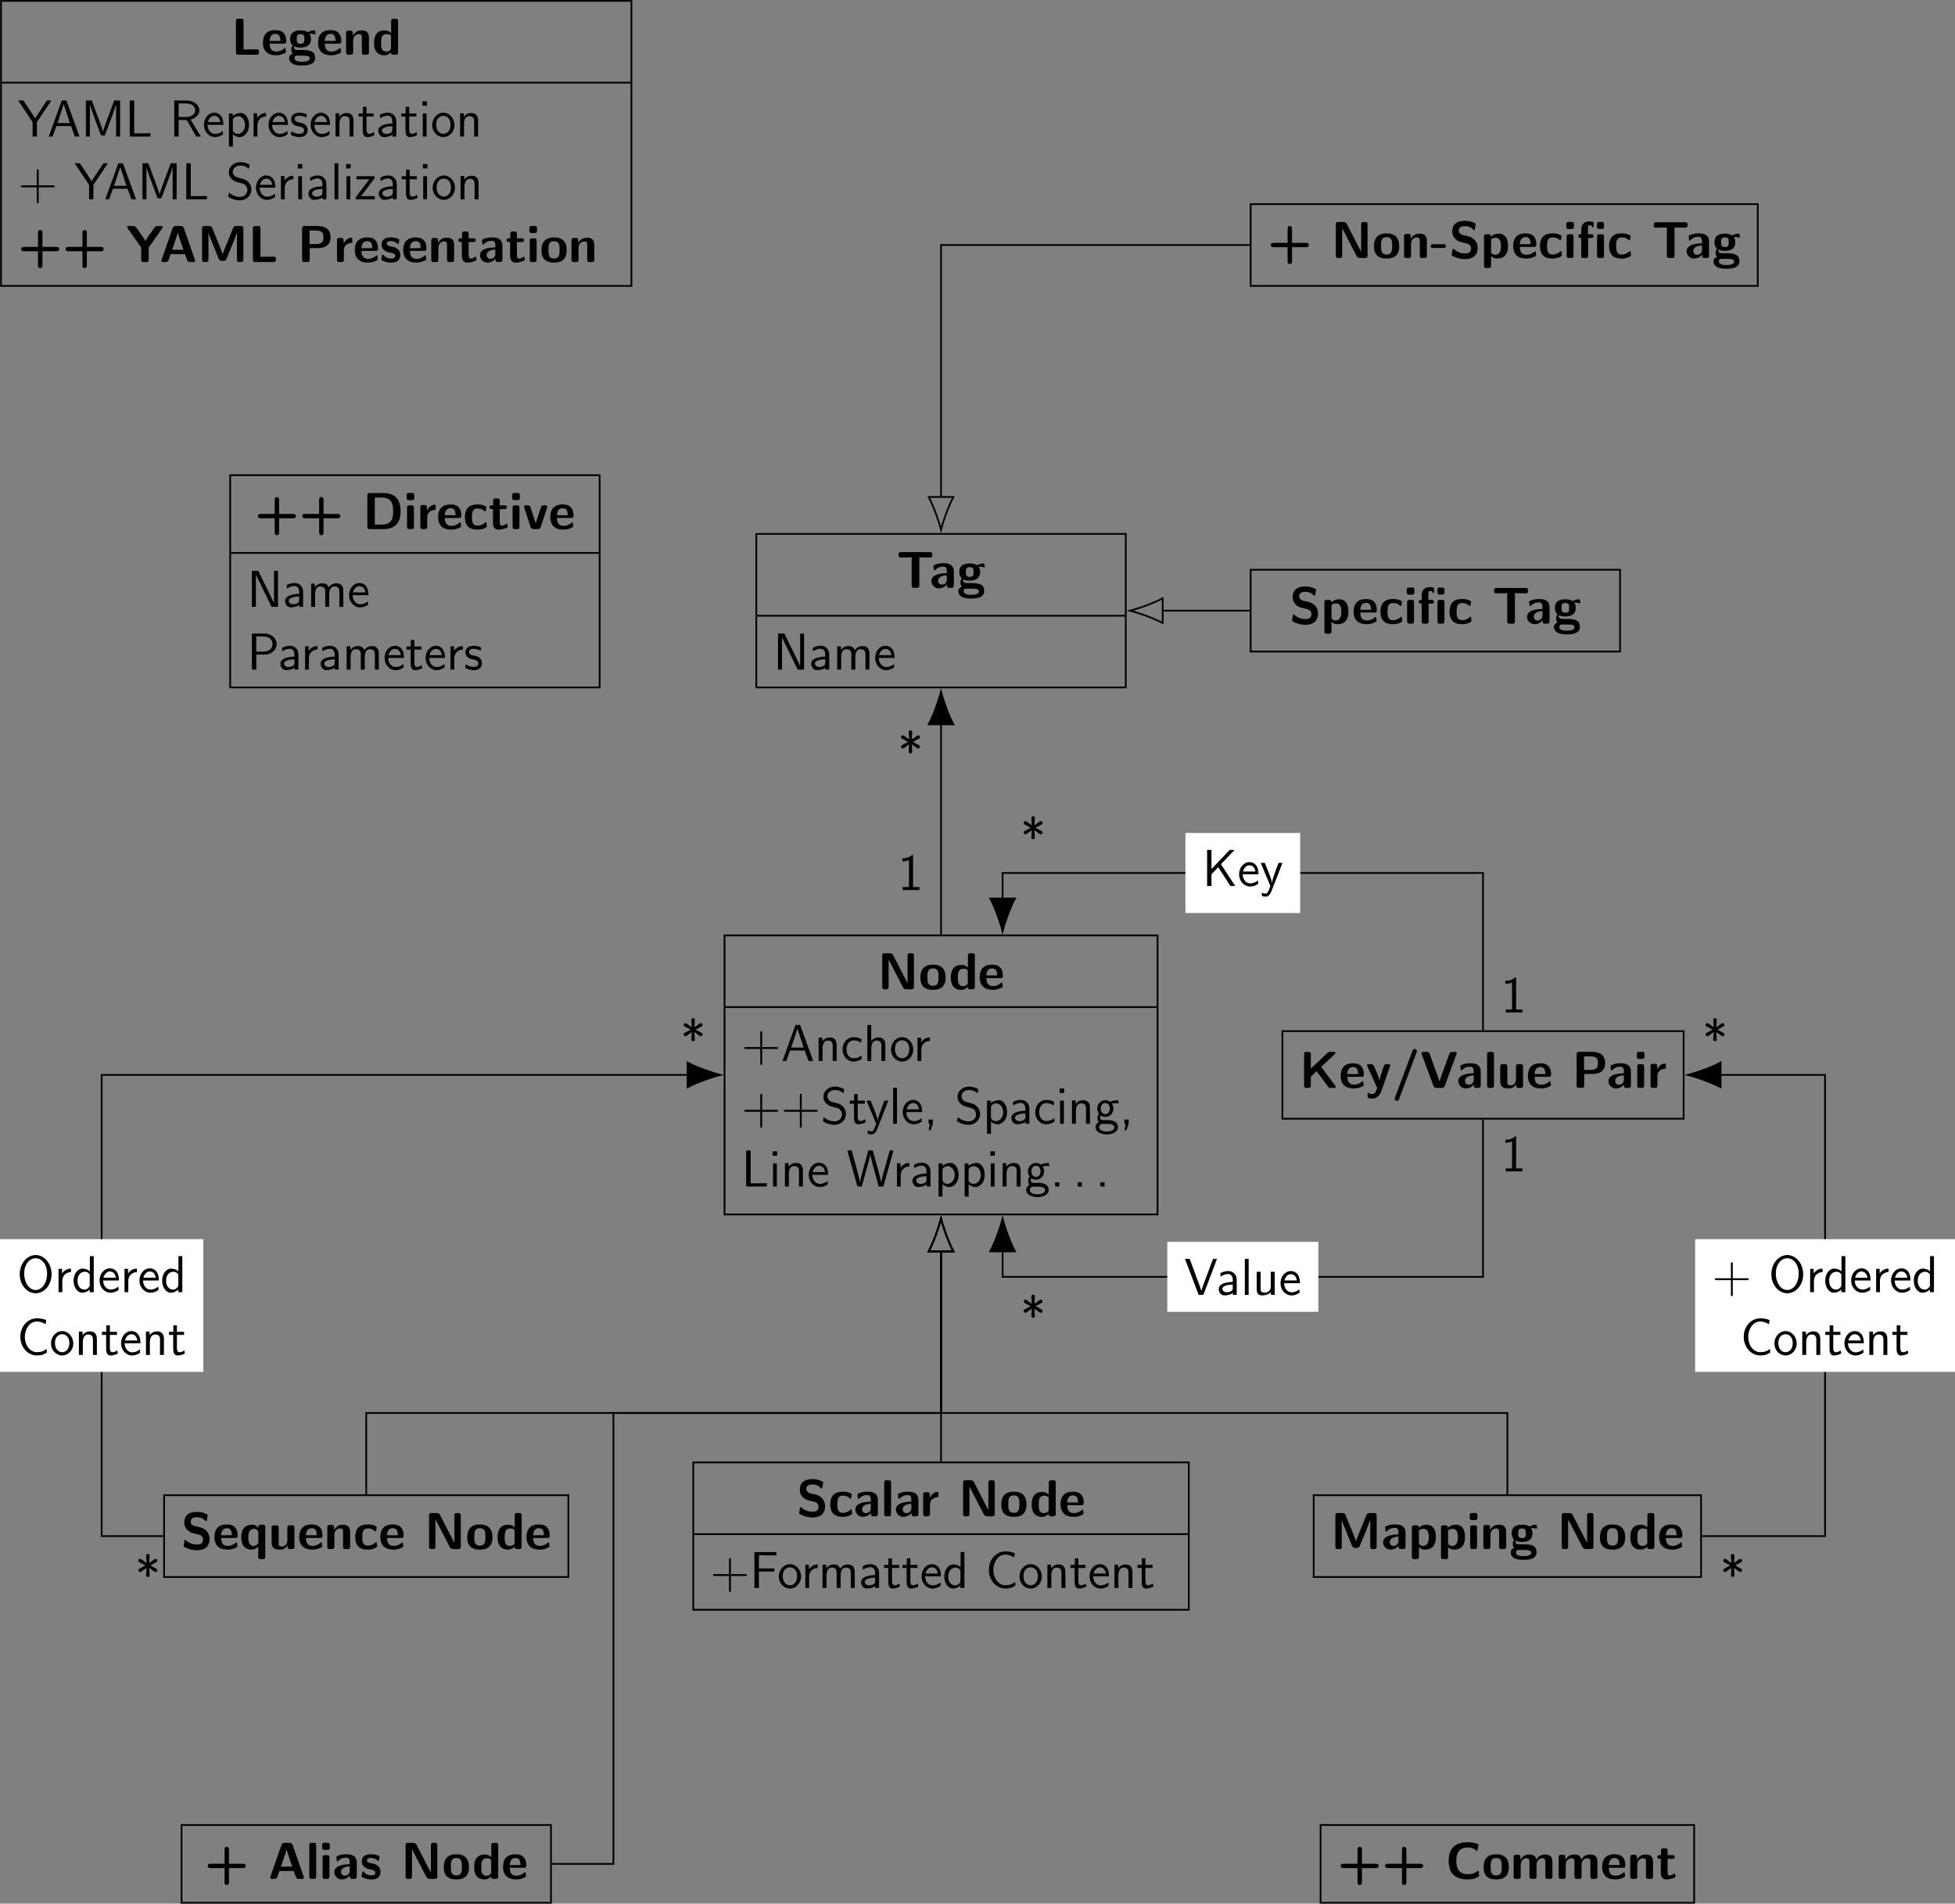 <?xml version="1.0" encoding="UTF-8"?>
<svg xmlns="http://www.w3.org/2000/svg" xmlns:xlink="http://www.w3.org/1999/xlink" width="449.999pt" height="438.212pt" viewBox="0 0 449.999 438.212" version="1.1">
<rect x="0" y="0" width="449.999" height="438.212" fill="#808080" stroke="none"/>
<defs>
<g>
<symbol overflow="visible" id="glyph0-0">
<path style="stroke:none;" d=""/>
</symbol>
<symbol overflow="visible" id="glyph0-1">
<path style="stroke:none;" d="M 3.625 -7.812 C 3.375 -8.297 3.016 -8.297 2.766 -8.297 L 1.656 -8.297 C 1.234 -8.297 1.094 -8.156 1.094 -7.719 L 1.094 -0.578 C 1.094 -0.141 1.219 0 1.656 0 L 1.984 0 C 2.438 0 2.562 -0.156 2.562 -0.578 L 2.562 -6.844 L 5.859 -0.484 C 6.109 0 6.469 0 6.703 0 L 7.812 0 C 8.266 0 8.391 -0.156 8.391 -0.578 L 8.391 -7.719 C 8.391 -8.109 8.312 -8.297 7.812 -8.297 L 7.5 -8.297 C 7.047 -8.297 6.922 -8.141 6.922 -7.719 L 6.922 -1.453 L 6.906 -1.453 Z M 3.625 -7.812 "/>
</symbol>
<symbol overflow="visible" id="glyph0-2">
<path style="stroke:none;" d="M 6.188 -2.688 C 6.188 -4.656 5.234 -5.672 3.281 -5.672 C 1.297 -5.672 0.375 -4.609 0.375 -2.688 C 0.375 -0.734 1.406 0.125 3.281 0.125 C 5.156 0.125 6.188 -0.734 6.188 -2.688 Z M 3.281 -0.797 C 2 -0.797 2 -1.875 2 -2.828 C 2 -3.75 2 -4.812 3.281 -4.812 C 4.562 -4.812 4.562 -3.766 4.562 -2.828 C 4.562 -1.891 4.562 -0.797 3.281 -0.797 Z M 3.281 -0.797 "/>
</symbol>
<symbol overflow="visible" id="glyph0-3">
<path style="stroke:none;" d="M 5.969 -7.719 C 5.969 -8.109 5.875 -8.297 5.391 -8.297 L 4.953 -8.297 C 4.5 -8.297 4.375 -8.141 4.375 -7.719 L 4.375 -5.016 C 3.844 -5.516 3.234 -5.609 2.875 -5.609 C 0.438 -5.609 0.438 -3.312 0.438 -2.719 C 0.438 -2.172 0.438 0.125 2.812 0.125 C 3.312 0.125 3.828 -0.016 4.344 -0.562 C 4.344 -0.125 4.5 0 4.906 0 L 5.391 0 C 5.844 0 5.969 -0.156 5.969 -0.578 Z M 4.344 -1.5 C 4.344 -1.297 4.344 -1.188 4 -0.938 C 3.688 -0.75 3.422 -0.734 3.281 -0.734 C 2.062 -0.734 2.062 -1.828 2.062 -2.719 C 2.062 -3.625 2.062 -4.75 3.406 -4.75 C 3.75 -4.75 4.078 -4.625 4.344 -4.375 Z M 4.344 -1.5 "/>
</symbol>
<symbol overflow="visible" id="glyph0-4">
<path style="stroke:none;" d="M 5.156 -2.562 C 5.422 -2.562 5.719 -2.562 5.719 -3.109 C 5.719 -4.656 5.016 -5.672 3.234 -5.672 C 1.312 -5.672 0.375 -4.609 0.375 -2.781 C 0.375 -0.828 1.5 0.125 3.375 0.125 C 3.844 0.125 4.516 0.078 5.312 -0.328 C 5.562 -0.453 5.656 -0.484 5.656 -0.641 C 5.656 -0.719 5.625 -1.062 5.609 -1.156 C 5.562 -1.531 5.547 -1.547 5.438 -1.547 C 5.391 -1.547 5.359 -1.547 5.234 -1.422 C 4.531 -0.812 3.812 -0.734 3.438 -0.734 C 2.078 -0.734 1.938 -1.797 1.906 -2.562 Z M 1.906 -3.188 C 1.953 -3.922 2.188 -4.812 3.234 -4.812 C 4.188 -4.812 4.359 -4.125 4.406 -3.188 Z M 1.906 -3.188 "/>
</symbol>
<symbol overflow="visible" id="glyph0-5">
<path style="stroke:none;" d="M 3.5 -7.016 L 3.5 -0.578 C 3.5 -0.141 3.641 0 4.078 0 L 4.688 0 C 5.141 0 5.266 -0.156 5.266 -0.578 L 5.266 -7.016 C 5.781 -7.016 7.125 -6.984 7.656 -6.984 C 7.984 -6.984 8.266 -6.984 8.266 -7.547 L 8.266 -7.656 C 8.266 -8.031 8.188 -8.219 7.703 -8.219 L 1.047 -8.219 C 0.625 -8.219 0.484 -8.094 0.484 -7.656 L 0.484 -7.547 C 0.484 -6.984 0.766 -6.984 1.094 -6.984 Z M 3.5 -7.016 "/>
</symbol>
<symbol overflow="visible" id="glyph0-6">
<path style="stroke:none;" d="M 5.547 -3.781 C 5.547 -5.672 3.734 -5.672 3.125 -5.672 C 2.562 -5.672 1.969 -5.625 1.172 -5.297 C 0.922 -5.188 0.859 -5.156 0.859 -5.016 C 0.859 -4.938 0.938 -4.25 0.938 -4.141 C 0.953 -4.078 1.016 -4.016 1.094 -4.016 C 1.156 -4.016 1.188 -4.047 1.234 -4.094 C 1.75 -4.625 2.344 -4.891 3.078 -4.891 C 3.734 -4.891 3.922 -4.5 3.922 -3.797 L 3.922 -3.375 C 3.5 -3.375 0.375 -3.344 0.375 -1.594 C 0.375 -0.75 1.047 0.125 2.094 0.125 C 2.5 0.125 3.391 0.016 3.953 -0.812 L 3.953 -0.578 C 3.953 -0.188 4.047 0 4.531 0 L 4.969 0 C 5.422 0 5.547 -0.156 5.547 -0.578 Z M 3.922 -1.844 C 3.922 -0.734 2.781 -0.734 2.75 -0.734 C 2.25 -0.734 1.922 -1.156 1.922 -1.609 C 1.922 -2.781 3.578 -2.875 3.922 -2.875 Z M 3.922 -1.844 "/>
</symbol>
<symbol overflow="visible" id="glyph0-7">
<path style="stroke:none;" d="M 2.391 -1.094 C 1.953 -1.094 1.797 -1.094 1.625 -1.25 C 1.578 -1.297 1.375 -1.469 1.375 -1.781 C 1.375 -1.859 1.391 -1.891 1.406 -1.953 C 1.953 -1.656 2.672 -1.656 2.922 -1.656 C 3.422 -1.656 5.312 -1.656 5.312 -3.625 C 5.312 -4.312 5.062 -4.734 4.953 -4.859 C 5.156 -4.859 5.562 -4.859 6.062 -4.734 C 6.109 -4.703 6.188 -4.688 6.234 -4.688 C 6.328 -4.688 6.391 -4.75 6.391 -4.844 C 6.391 -4.891 6.328 -5.172 6.297 -5.297 C 6.25 -5.578 6.25 -5.609 6.031 -5.609 C 5.672 -5.609 5.062 -5.469 4.609 -5.188 C 4.047 -5.562 3.438 -5.609 2.922 -5.609 C 2.422 -5.609 0.516 -5.609 0.516 -3.641 C 0.516 -3.156 0.641 -2.562 1.094 -2.156 C 0.781 -1.719 0.781 -1.25 0.781 -1.188 C 0.781 -0.969 0.844 -0.578 1.094 -0.25 C 0.922 -0.172 0.297 0.031 0.297 0.797 C 0.297 1.172 0.484 1.797 1.234 2.141 C 1.906 2.453 2.719 2.469 3.281 2.469 C 3.984 2.469 6.266 2.469 6.266 0.766 C 6.266 -1.094 4.578 -1.094 2.969 -1.094 Z M 2.922 -2.516 C 2.078 -2.516 2.047 -2.969 2.047 -3.625 C 2.047 -4.281 2.078 -4.75 2.922 -4.75 C 3.75 -4.75 3.797 -4.297 3.797 -3.641 C 3.797 -2.969 3.75 -2.516 2.922 -2.516 Z M 3.562 0.203 C 4.531 0.203 5.031 0.375 5.031 0.797 C 5.031 1.609 3.672 1.609 3.281 1.609 C 2.812 1.609 1.531 1.609 1.531 0.766 C 1.531 0.203 1.906 0.203 2.172 0.203 Z M 3.562 0.203 "/>
</symbol>
<symbol overflow="visible" id="glyph0-8">
<path style="stroke:none;" d="M 3.234 -5.266 C 2.969 -5.328 2.219 -5.609 2.219 -6.281 C 2.219 -7.297 3.234 -7.328 3.641 -7.328 C 4.312 -7.328 4.906 -7.172 5.5 -6.594 C 5.688 -6.422 5.703 -6.406 5.75 -6.406 C 5.828 -6.406 5.875 -6.438 5.922 -6.625 L 6.094 -7.656 C 6.125 -7.75 6.125 -7.781 6.125 -7.812 C 6.125 -7.906 6.109 -7.922 5.812 -8.078 C 4.953 -8.5 4.25 -8.562 3.641 -8.562 C 2.578 -8.562 0.734 -8.312 0.734 -6.078 C 0.734 -5.219 1.172 -4.672 1.406 -4.438 C 2.016 -3.812 2.562 -3.688 3.5 -3.484 C 4.172 -3.328 4.438 -3.266 4.703 -3.031 C 4.812 -2.906 5.062 -2.656 5.062 -2.203 C 5.062 -1.078 4.047 -1.047 3.641 -1.047 C 2.641 -1.047 1.766 -1.453 1.172 -1.984 C 1.031 -2.125 1 -2.125 0.953 -2.125 C 0.891 -2.125 0.828 -2.094 0.781 -1.906 L 0.609 -0.875 C 0.578 -0.781 0.578 -0.75 0.578 -0.719 C 0.578 -0.469 1.828 -0.031 1.891 -0.016 C 2.688 0.234 3.328 0.266 3.641 0.266 C 5.438 0.266 6.562 -0.531 6.562 -2.391 C 6.562 -3.734 5.562 -4.734 4.375 -5.016 Z M 3.234 -5.266 "/>
</symbol>
<symbol overflow="visible" id="glyph0-9">
<path style="stroke:none;" d="M 2.359 -0.469 C 2.891 0.125 3.547 0.125 3.719 0.125 C 6.25 0.125 6.25 -2.156 6.25 -2.766 C 6.25 -3.344 6.25 -5.609 4.094 -5.609 C 3.375 -5.609 2.75 -5.312 2.312 -4.906 C 2.312 -5.359 2.156 -5.469 1.75 -5.469 L 1.297 -5.469 C 0.875 -5.469 0.734 -5.344 0.734 -4.906 L 0.734 1.75 C 0.734 2.172 0.859 2.312 1.297 2.312 L 1.781 2.312 C 2.234 2.312 2.359 2.156 2.359 1.75 Z M 2.359 -4.281 C 2.484 -4.406 2.875 -4.672 3.391 -4.672 C 4.609 -4.672 4.625 -3.266 4.625 -2.734 C 4.625 -2.266 4.625 -0.734 3.281 -0.734 C 3 -0.734 2.781 -0.828 2.641 -0.938 C 2.359 -1.141 2.359 -1.188 2.359 -1.406 Z M 2.359 -4.281 "/>
</symbol>
<symbol overflow="visible" id="glyph0-10">
<path style="stroke:none;" d="M 5.469 -0.594 C 5.469 -0.734 5.422 -1.281 5.391 -1.438 C 5.391 -1.469 5.359 -1.594 5.25 -1.594 C 5.203 -1.594 5.172 -1.594 5.062 -1.469 C 4.859 -1.297 4.297 -0.797 3.312 -0.797 C 2.062 -0.797 2.062 -2.016 2.062 -2.766 C 2.062 -3.734 2.125 -4.75 3.344 -4.75 C 4.125 -4.75 4.453 -4.547 4.875 -4.203 C 5.016 -4.062 5.047 -4.062 5.094 -4.062 C 5.219 -4.062 5.234 -4.172 5.25 -4.219 C 5.266 -4.312 5.391 -4.984 5.391 -5.047 C 5.391 -5.156 5.312 -5.203 5.109 -5.297 C 4.531 -5.562 4.172 -5.672 3.328 -5.672 C 1.547 -5.672 0.438 -4.844 0.438 -2.75 C 0.438 -0.766 1.469 0.125 3.281 0.125 C 3.594 0.125 4.312 0.125 5.109 -0.281 C 5.453 -0.469 5.469 -0.484 5.469 -0.594 Z M 5.469 -0.594 "/>
</symbol>
<symbol overflow="visible" id="glyph0-11">
<path style="stroke:none;" d="M 1.219 -8.312 C 0.844 -8.312 0.641 -8.234 0.641 -7.75 L 0.641 -7.203 C 0.641 -6.828 0.766 -6.672 1.203 -6.672 L 1.828 -6.672 C 2.406 -6.672 2.406 -6.922 2.406 -7.484 C 2.406 -8.062 2.406 -8.312 1.828 -8.312 Z M 2.312 -4.906 C 2.312 -5.281 2.234 -5.469 1.75 -5.469 L 1.297 -5.469 C 0.875 -5.469 0.734 -5.344 0.734 -4.906 L 0.734 -0.578 C 0.734 -0.141 0.859 0 1.297 0 L 1.75 0 C 2.203 0 2.312 -0.156 2.312 -0.578 Z M 2.312 -4.906 "/>
</symbol>
<symbol overflow="visible" id="glyph0-12">
<path style="stroke:none;" d="M 6.281 -7.734 C 6.281 -8.109 6.188 -8.312 5.703 -8.312 L 5.219 -8.312 C 4.766 -8.312 4.656 -8.156 4.656 -7.734 L 4.656 -7.25 C 4.656 -6.875 4.734 -6.688 5.219 -6.688 L 5.703 -6.688 C 6.156 -6.688 6.281 -6.844 6.281 -7.25 Z M 4.672 -0.578 C 4.672 -0.188 4.75 0 5.25 0 L 5.688 0 C 6.141 0 6.266 -0.156 6.266 -0.578 L 6.266 -4.906 C 6.266 -5.281 6.188 -5.469 5.688 -5.469 L 5.25 -5.469 C 4.797 -5.469 4.672 -5.312 4.672 -4.906 Z M 2.578 -6.844 C 2.578 -7.172 2.609 -7.562 2.969 -7.562 C 3.375 -7.562 3.5 -7.297 3.578 -7.156 C 3.594 -7.109 3.641 -7.047 3.719 -7.047 C 3.875 -7.047 3.875 -7.172 3.875 -7.359 L 3.875 -7.969 C 3.875 -8.25 3.875 -8.266 3.578 -8.344 C 3.281 -8.422 3.125 -8.422 2.953 -8.422 C 1.703 -8.422 1.031 -7.766 1.031 -6.453 L 1.031 -5.469 C 0.781 -5.469 0.359 -5.469 0.359 -5.047 C 0.359 -4.609 0.766 -4.609 1.031 -4.609 L 1.031 -0.578 C 1.031 -0.141 1.156 0 1.609 0 L 2.047 0 C 2.5 0 2.625 -0.156 2.625 -0.578 L 2.625 -4.609 L 3.297 -4.609 C 3.438 -4.609 3.875 -4.609 3.875 -5.047 C 3.875 -5.469 3.438 -5.469 3.297 -5.469 L 2.578 -5.469 Z M 2.578 -6.844 "/>
</symbol>
<symbol overflow="visible" id="glyph0-13">
<path style="stroke:none;" d="M 5.625 -2.484 L 8.859 -2.484 C 8.984 -2.484 9.484 -2.484 9.484 -2.984 C 9.484 -3.484 8.984 -3.484 8.859 -3.484 L 5.625 -3.484 L 5.625 -6.734 C 5.625 -6.859 5.625 -7.375 5.109 -7.375 C 4.609 -7.375 4.609 -6.859 4.609 -6.734 L 4.609 -3.484 L 1.359 -3.484 C 1.25 -3.484 0.734 -3.484 0.734 -2.984 C 0.734 -2.484 1.25 -2.484 1.359 -2.484 L 4.609 -2.484 L 4.609 0.766 C 4.609 0.891 4.609 1.406 5.109 1.406 C 5.625 1.406 5.625 0.891 5.625 0.766 Z M 5.625 -2.484 "/>
</symbol>
<symbol overflow="visible" id="glyph0-14">
<path style="stroke:none;" d="M 5.969 -3.891 C 5.969 -5.109 5.453 -5.609 4.234 -5.609 C 2.969 -5.609 2.438 -4.703 2.281 -4.375 L 2.266 -4.375 L 2.266 -4.969 C 2.266 -5.359 2.188 -5.547 1.703 -5.547 L 1.297 -5.547 C 0.859 -5.547 0.719 -5.422 0.719 -4.969 L 0.719 -0.578 C 0.719 -0.141 0.844 0 1.297 0 L 1.766 0 C 2.219 0 2.344 -0.156 2.344 -0.578 L 2.344 -3.219 C 2.344 -4.25 3.031 -4.75 3.656 -4.75 C 4.234 -4.75 4.344 -4.469 4.344 -3.859 L 4.344 -0.578 C 4.344 -0.188 4.438 0 4.922 0 L 5.406 0 C 5.859 0 5.969 -0.156 5.969 -0.578 Z M 5.969 -3.891 "/>
</symbol>
<symbol overflow="visible" id="glyph0-15">
<path style="stroke:none;" d="M 3.078 -2.312 C 3.219 -2.312 3.641 -2.312 3.641 -2.734 C 3.641 -3.172 3.219 -3.172 3.078 -3.172 L 0.719 -3.172 C 0.578 -3.172 0.141 -3.172 0.141 -2.734 C 0.141 -2.312 0.578 -2.312 0.719 -2.312 Z M 3.078 -2.312 "/>
</symbol>
<symbol overflow="visible" id="glyph0-16">
<path style="stroke:none;" d="M 2.312 -7.719 C 2.312 -8.109 2.234 -8.297 1.75 -8.297 L 1.297 -8.297 C 0.875 -8.297 0.734 -8.156 0.734 -7.719 L 0.734 -0.578 C 0.734 -0.141 0.859 0 1.297 0 L 1.75 0 C 2.203 0 2.312 -0.156 2.312 -0.578 Z M 2.312 -7.719 "/>
</symbol>
<symbol overflow="visible" id="glyph0-17">
<path style="stroke:none;" d="M 2.312 -2.75 C 2.312 -3.891 3.266 -4.344 4.016 -4.406 C 4.234 -4.406 4.25 -4.406 4.25 -4.719 L 4.25 -5.281 C 4.25 -5.516 4.25 -5.609 4.047 -5.609 C 3.703 -5.609 2.828 -5.484 2.266 -4.203 L 2.266 -4.969 C 2.266 -5.359 2.172 -5.547 1.688 -5.547 L 1.297 -5.547 C 0.875 -5.547 0.734 -5.422 0.734 -4.969 L 0.734 -0.578 C 0.734 -0.141 0.859 0 1.297 0 L 1.75 0 C 2.203 0 2.312 -0.156 2.312 -0.578 Z M 2.312 -2.75 "/>
</symbol>
<symbol overflow="visible" id="glyph0-18">
<path style="stroke:none;" d="M 5.969 -5.031 C 5.969 -5.422 5.875 -5.609 5.391 -5.609 L 4.953 -5.609 C 4.5 -5.609 4.375 -5.453 4.375 -5.031 L 4.375 -4.812 C 3.844 -5.609 3.141 -5.609 2.938 -5.609 C 0.641 -5.609 0.438 -3.688 0.438 -2.719 C 0.438 -1.797 0.641 0.125 2.859 0.125 C 3.484 0.125 3.938 -0.109 4.344 -0.578 L 4.344 1.75 C 4.344 2.125 4.422 2.312 4.906 2.312 L 5.391 2.312 C 5.844 2.312 5.969 2.156 5.969 1.75 Z M 4.375 -1.375 C 4.156 -1.078 3.844 -0.734 3.281 -0.734 C 2.062 -0.734 2.062 -2.25 2.062 -2.719 C 2.062 -3.188 2.062 -4.672 3.406 -4.672 C 3.594 -4.672 3.844 -4.625 4.062 -4.406 C 4.375 -4.094 4.375 -3.891 4.375 -3.734 Z M 4.375 -1.375 "/>
</symbol>
<symbol overflow="visible" id="glyph0-19">
<path style="stroke:none;" d="M 5.969 -4.906 C 5.969 -5.281 5.891 -5.469 5.406 -5.469 L 4.922 -5.469 C 4.469 -5.469 4.344 -5.312 4.344 -4.906 L 4.344 -2.062 C 4.344 -1.281 3.938 -0.594 3.078 -0.594 C 2.422 -0.594 2.344 -0.766 2.344 -1.406 L 2.344 -4.906 C 2.344 -5.281 2.266 -5.469 1.766 -5.469 L 1.297 -5.469 C 0.859 -5.469 0.719 -5.344 0.719 -4.906 L 0.719 -1.5 C 0.719 -0.234 1.406 0.125 2.656 0.125 C 2.969 0.125 3.828 0.125 4.391 -0.891 L 4.391 -0.578 C 4.391 -0.188 4.469 0 4.953 0 L 5.406 0 C 5.859 0 5.969 -0.156 5.969 -0.578 Z M 5.969 -4.906 "/>
</symbol>
<symbol overflow="visible" id="glyph0-20">
<path style="stroke:none;" d="M 5.672 -7.781 C 5.484 -8.297 5.141 -8.297 4.906 -8.297 L 3.844 -8.297 C 3.609 -8.297 3.266 -8.297 3.078 -7.781 L 0.562 -0.562 C 0.5 -0.406 0.5 -0.375 0.5 -0.328 C 0.5 0 0.797 0 0.969 0 L 1.406 0 C 1.609 0 1.984 0 2.156 -0.484 L 2.625 -1.812 L 5.922 -1.812 L 6.328 -0.656 C 6.484 -0.234 6.562 0 7.141 0 L 7.781 0 C 7.953 0 8.25 0 8.25 -0.328 C 8.25 -0.375 8.25 -0.406 8.188 -0.562 Z M 3.844 -5.359 C 4.016 -5.891 4.172 -6.344 4.266 -6.781 L 4.281 -6.781 C 4.344 -6.484 4.344 -6.469 4.438 -6.188 L 5.562 -2.828 L 2.969 -2.828 Z M 3.844 -5.359 "/>
</symbol>
<symbol overflow="visible" id="glyph0-21">
<path style="stroke:none;" d="M 4.734 -1.688 C 4.734 -2.359 4.375 -2.766 4.156 -2.969 C 3.688 -3.391 3.266 -3.469 2.766 -3.562 C 2.109 -3.688 1.625 -3.781 1.625 -4.25 C 1.625 -4.734 2.016 -4.828 2.484 -4.828 C 3.281 -4.828 3.719 -4.531 4.031 -4.266 C 4.141 -4.141 4.172 -4.141 4.219 -4.141 C 4.344 -4.141 4.359 -4.25 4.375 -4.297 C 4.406 -4.406 4.516 -5.062 4.516 -5.125 C 4.516 -5.312 3.891 -5.484 3.75 -5.531 C 3.281 -5.672 2.891 -5.672 2.578 -5.672 C 2.047 -5.672 0.438 -5.672 0.438 -3.969 C 0.438 -3.375 0.703 -3.031 1.031 -2.734 C 1.453 -2.359 1.906 -2.266 2.594 -2.141 C 2.938 -2.078 3.547 -1.969 3.547 -1.453 C 3.547 -0.891 3.078 -0.797 2.625 -0.797 C 2.094 -0.797 1.422 -0.953 0.859 -1.625 C 0.797 -1.688 0.766 -1.719 0.688 -1.719 C 0.578 -1.719 0.547 -1.609 0.531 -1.547 C 0.516 -1.375 0.375 -0.688 0.375 -0.578 C 0.375 -0.359 1.25 -0.078 1.266 -0.078 C 1.922 0.125 2.422 0.125 2.625 0.125 C 3.234 0.125 4.734 0.078 4.734 -1.688 Z M 4.734 -1.688 "/>
</symbol>
<symbol overflow="visible" id="glyph0-22">
<path style="stroke:none;" d="M 6.641 -3.906 C 6.391 -3.297 5.938 -2.203 5.844 -1.781 L 5.828 -1.781 C 5.719 -2.219 5.234 -3.391 4.984 -4.031 L 3.453 -7.812 C 3.25 -8.297 2.875 -8.297 2.656 -8.297 L 1.656 -8.297 C 1.234 -8.297 1.094 -8.156 1.094 -7.719 L 1.094 -0.578 C 1.094 -0.141 1.219 0 1.656 0 L 1.984 0 C 2.438 0 2.562 -0.156 2.562 -0.578 L 2.562 -6.75 C 2.703 -6.219 3.234 -4.891 3.531 -4.188 L 4.906 -0.781 C 5.125 -0.266 5.422 -0.266 5.828 -0.266 C 6.234 -0.266 6.516 -0.266 6.734 -0.781 L 8.266 -4.531 C 8.375 -4.812 9.031 -6.438 9.109 -6.75 L 9.125 -6.75 L 9.125 -0.578 C 9.125 -0.188 9.203 0 9.688 0 L 10.016 0 C 10.469 0 10.594 -0.156 10.594 -0.578 L 10.594 -7.719 C 10.594 -8.109 10.5 -8.297 10.016 -8.297 L 9.016 -8.297 C 8.719 -8.297 8.422 -8.266 8.219 -7.781 Z M 6.641 -3.906 "/>
</symbol>
<symbol overflow="visible" id="glyph0-23">
<path style="stroke:none;" d="M 5.031 -4.844 L 8.172 -7.797 C 8.312 -7.922 8.312 -8 8.312 -8.047 C 8.312 -8.297 8.078 -8.297 7.906 -8.297 L 7.188 -8.297 C 6.984 -8.297 6.734 -8.297 6.484 -8.062 L 2.641 -4.422 L 2.641 -7.719 C 2.641 -8.109 2.562 -8.297 2.062 -8.297 L 1.656 -8.297 C 1.234 -8.297 1.094 -8.156 1.094 -7.719 L 1.094 -0.578 C 1.094 -0.141 1.219 0 1.656 0 L 2.062 0 C 2.516 0 2.641 -0.156 2.641 -0.578 L 2.641 -2.578 L 3.969 -3.844 L 6.641 -0.25 C 6.844 0 7.016 0 7.25 0 L 7.953 0 C 8.219 0 8.375 0 8.375 -0.344 Z M 5.031 -4.844 "/>
</symbol>
<symbol overflow="visible" id="glyph0-24">
<path style="stroke:none;" d="M 5.594 -4.906 C 5.656 -5.062 5.656 -5.094 5.656 -5.156 C 5.656 -5.469 5.328 -5.469 5.172 -5.469 L 4.906 -5.469 C 4.719 -5.469 4.453 -5.469 4.281 -5.203 C 4.25 -5.141 3.281 -2.5 3.219 -1.703 L 3.203 -1.703 C 3.141 -2.281 2.656 -3.391 2.141 -4.547 C 1.812 -5.297 1.719 -5.469 1.125 -5.469 L 0.812 -5.469 C 0.641 -5.469 0.344 -5.469 0.344 -5.156 C 0.344 -5.109 0.375 -5.031 0.406 -4.969 L 2.672 0 C 2.562 0.25 2.531 0.375 2.5 0.5 C 2.359 0.891 2.156 1.438 1.5 1.438 C 1.109 1.438 0.844 1.266 0.703 1.188 C 0.641 1.141 0.625 1.141 0.578 1.141 C 0.531 1.141 0.438 1.172 0.438 1.312 C 0.438 1.406 0.5 2.234 0.531 2.281 C 0.641 2.422 1.297 2.453 1.484 2.453 C 2.969 2.453 3.547 1.047 3.641 0.75 Z M 5.594 -4.906 "/>
</symbol>
<symbol overflow="visible" id="glyph0-25">
<path style="stroke:none;" d="M 5.766 -8.188 C 5.828 -8.359 5.828 -8.375 5.828 -8.469 C 5.828 -8.719 5.625 -8.969 5.328 -8.969 C 4.984 -8.969 4.859 -8.672 4.828 -8.562 L 0.797 2.219 C 0.734 2.391 0.734 2.406 0.734 2.484 C 0.734 2.75 0.938 2.984 1.234 2.984 C 1.578 2.984 1.703 2.688 1.734 2.578 Z M 5.766 -8.188 "/>
</symbol>
<symbol overflow="visible" id="glyph0-26">
<path style="stroke:none;" d="M 8.359 -7.75 C 8.422 -7.906 8.422 -7.906 8.422 -7.969 C 8.422 -8.297 8.125 -8.297 7.953 -8.297 L 7.5 -8.297 C 7.25 -8.297 6.891 -8.297 6.703 -7.766 L 5.094 -3.328 L 4.469 -1.5 C 4.453 -1.531 4.328 -1.953 4.141 -2.438 L 2.219 -7.781 C 2.016 -8.297 1.688 -8.297 1.438 -8.297 L 0.781 -8.297 C 0.625 -8.297 0.328 -8.297 0.328 -7.969 C 0.328 -7.906 0.328 -7.906 0.375 -7.75 L 3.062 -0.5 C 3.234 0 3.578 0 3.828 0 L 4.922 0 C 5.172 0 5.516 0 5.703 -0.531 Z M 8.359 -7.75 "/>
</symbol>
<symbol overflow="visible" id="glyph0-27">
<path style="stroke:none;" d="M 2.844 -3.203 L 4.656 -3.203 C 6.531 -3.203 7.656 -4 7.656 -5.719 C 7.656 -7.516 6.484 -8.297 4.656 -8.297 L 1.656 -8.297 C 1.234 -8.297 1.094 -8.156 1.094 -7.719 L 1.094 -0.578 C 1.094 -0.141 1.219 0 1.656 0 L 2.266 0 C 2.719 0 2.844 -0.156 2.844 -0.578 Z M 4.281 -7.266 C 5.844 -7.266 6 -6.547 6 -5.719 C 6 -4.906 5.875 -4.141 4.266 -4.141 L 2.812 -4.141 L 2.812 -7.266 Z M 4.281 -7.266 "/>
</symbol>
<symbol overflow="visible" id="glyph0-28">
<path style="stroke:none;" d="M 7.656 -1.703 C 7.656 -1.812 7.562 -1.859 7.516 -1.859 C 7.234 -1.859 6.891 -1.078 5.203 -1.078 C 3.094 -1.078 2.5 -2.359 2.5 -4.156 C 2.5 -5.938 3.141 -7.234 5.109 -7.234 C 6.172 -7.234 6.734 -6.812 7.047 -6.547 C 7.125 -6.484 7.156 -6.438 7.25 -6.438 C 7.297 -6.438 7.344 -6.5 7.359 -6.547 L 7.609 -7.875 C 7.609 -7.922 7.609 -7.969 7.5 -8.016 C 6.797 -8.266 6.078 -8.438 5.141 -8.438 C 2.219 -8.438 0.734 -7.016 0.734 -4.172 C 0.734 -1.25 2.25 0.125 5.156 0.125 C 6.172 0.125 6.797 -0.031 7.672 -0.562 C 7.766 -0.625 7.75 -0.703 7.75 -0.703 Z M 7.656 -1.703 "/>
</symbol>
<symbol overflow="visible" id="glyph0-29">
<path style="stroke:none;" d="M 9.641 -3.891 C 9.641 -5.109 9.109 -5.609 7.891 -5.609 C 7.047 -5.609 6.391 -5.219 5.953 -4.422 C 5.766 -5.562 4.75 -5.609 4.25 -5.609 C 4.016 -5.609 3.516 -5.609 2.969 -5.219 C 2.609 -4.938 2.359 -4.547 2.281 -4.375 L 2.266 -4.375 L 2.266 -4.969 C 2.266 -5.359 2.188 -5.547 1.703 -5.547 L 1.297 -5.547 C 0.859 -5.547 0.719 -5.422 0.719 -4.969 L 0.719 -0.578 C 0.719 -0.141 0.844 0 1.297 0 L 1.766 0 C 2.219 0 2.344 -0.156 2.344 -0.578 L 2.344 -3.219 C 2.344 -4.297 3.078 -4.75 3.656 -4.75 C 4.234 -4.75 4.359 -4.5 4.359 -3.859 L 4.359 -0.578 C 4.359 -0.141 4.5 0 4.938 0 L 5.422 0 C 5.875 0 5.984 -0.156 5.984 -0.578 L 5.984 -3.219 C 5.984 -4.297 6.719 -4.75 7.297 -4.75 C 7.875 -4.75 8.016 -4.5 8.016 -3.859 L 8.016 -0.578 C 8.016 -0.141 8.141 0 8.578 0 L 9.062 0 C 9.516 0 9.641 -0.156 9.641 -0.578 Z M 9.641 -3.891 "/>
</symbol>
<symbol overflow="visible" id="glyph0-30">
<path style="stroke:none;" d="M 2.609 -4.609 L 3.672 -4.609 C 3.812 -4.609 4.25 -4.609 4.25 -5.047 C 4.25 -5.469 3.812 -5.469 3.672 -5.469 L 2.609 -5.469 L 2.609 -6.469 C 2.609 -6.844 2.516 -7.047 2.031 -7.047 L 1.656 -7.047 C 1.234 -7.047 1.094 -6.906 1.094 -6.469 L 1.094 -5.469 L 0.812 -5.469 C 0.688 -5.469 0.234 -5.469 0.234 -5.047 C 0.234 -4.609 0.672 -4.609 0.812 -4.609 L 1.047 -4.609 L 1.047 -1.594 C 1.047 -0.375 1.484 0.125 2.312 0.125 C 2.422 0.125 2.938 0.125 3.562 -0.062 C 3.766 -0.125 4.453 -0.328 4.453 -0.562 C 4.453 -0.594 4.438 -0.688 4.359 -0.938 C 4.297 -1.172 4.281 -1.25 4.172 -1.25 C 4.109 -1.25 4.094 -1.234 4.031 -1.156 C 3.891 -1.062 3.578 -0.797 3.078 -0.797 C 2.781 -0.797 2.609 -1 2.609 -1.797 Z M 2.609 -4.609 "/>
</symbol>
<symbol overflow="visible" id="glyph0-31">
<path style="stroke:none;" d="M 1.656 -8.297 C 1.234 -8.297 1.094 -8.156 1.094 -7.719 L 1.094 -0.578 C 1.094 -0.141 1.219 0 1.656 0 L 4.812 0 C 7.734 0 8.75 -1.75 8.75 -4.094 C 8.75 -5.031 8.594 -6.188 7.922 -7.047 C 7.031 -8.156 5.594 -8.297 4.812 -8.297 Z M 2.812 -1.031 L 2.812 -7.266 L 4.344 -7.266 C 6.922 -7.266 7.031 -5.422 7.031 -4.094 C 7.031 -2.734 6.891 -1.031 4.344 -1.031 Z M 2.812 -1.031 "/>
</symbol>
<symbol overflow="visible" id="glyph0-32">
<path style="stroke:none;" d="M 5.594 -4.906 C 5.656 -5.078 5.656 -5.109 5.656 -5.141 C 5.656 -5.469 5.359 -5.469 5.172 -5.469 L 4.922 -5.469 C 4.422 -5.469 4.297 -5.297 4.188 -4.953 L 3 -1.344 L 1.812 -4.953 C 1.734 -5.219 1.656 -5.469 1.078 -5.469 L 0.781 -5.469 C 0.609 -5.469 0.312 -5.469 0.312 -5.141 C 0.312 -5.109 0.312 -5.078 0.375 -4.906 L 1.797 -0.5 C 1.953 0 2.328 0 2.547 0 L 3.422 0 C 3.641 0 4 0 4.172 -0.5 Z M 5.594 -4.906 "/>
</symbol>
<symbol overflow="visible" id="glyph0-33">
<path style="stroke:none;" d="M 2.844 -1.203 L 2.844 -7.719 C 2.844 -8.109 2.766 -8.297 2.266 -8.297 L 1.656 -8.297 C 1.234 -8.297 1.094 -8.156 1.094 -7.719 L 1.094 -0.578 C 1.094 -0.141 1.219 0 1.656 0 L 5.812 0 C 6.266 0 6.391 -0.156 6.391 -0.578 L 6.391 -0.688 C 6.391 -0.953 6.375 -1.25 5.828 -1.25 Z M 2.844 -1.203 "/>
</symbol>
<symbol overflow="visible" id="glyph0-34">
<path style="stroke:none;" d="M 8.359 -7.766 C 8.406 -7.828 8.469 -7.938 8.469 -8.016 C 8.469 -8.297 8.203 -8.297 8.031 -8.297 L 7.453 -8.297 C 7.203 -8.297 6.828 -8.297 6.5 -7.844 L 5.328 -6.172 C 4.906 -5.562 4.688 -5.25 4.484 -4.812 C 4.297 -5.188 4.062 -5.531 3.828 -5.875 L 2.469 -7.812 C 2.203 -8.203 1.938 -8.297 1.5 -8.297 L 0.719 -8.297 C 0.547 -8.297 0.281 -8.297 0.281 -8.016 C 0.281 -7.938 0.328 -7.875 0.391 -7.781 L 3.516 -3.328 L 3.516 -0.578 C 3.516 -0.141 3.641 0 4.094 0 L 4.656 0 C 5.078 0 5.234 -0.125 5.234 -0.562 L 5.234 -3.312 Z M 8.359 -7.766 "/>
</symbol>
<symbol overflow="visible" id="glyph1-0">
<path style="stroke:none;" d=""/>
</symbol>
<symbol overflow="visible" id="glyph1-1">
<path style="stroke:none;" d="M 4.766 -2.766 L 8.062 -2.766 C 8.234 -2.766 8.453 -2.766 8.453 -2.969 C 8.453 -3.203 8.25 -3.203 8.062 -3.203 L 4.766 -3.203 L 4.766 -6.5 C 4.766 -6.672 4.766 -6.891 4.547 -6.891 C 4.328 -6.891 4.328 -6.688 4.328 -6.5 L 4.328 -3.203 L 1.031 -3.203 C 0.859 -3.203 0.641 -3.203 0.641 -2.984 C 0.641 -2.766 0.844 -2.766 1.031 -2.766 L 4.328 -2.766 L 4.328 0.531 C 4.328 0.703 4.328 0.922 4.547 0.922 C 4.766 0.922 4.766 0.719 4.766 0.531 Z M 4.766 -2.766 "/>
</symbol>
<symbol overflow="visible" id="glyph1-2">
<path style="stroke:none;" d="M 4.391 -8.297 L 3.328 -8.297 L 0.328 0 L 1.203 0 L 2.078 -2.422 L 5.453 -2.422 L 6.328 0 L 7.406 0 Z M 3.766 -7.438 L 5.203 -3.094 L 2.344 -3.094 Z M 3.766 -7.438 "/>
</symbol>
<symbol overflow="visible" id="glyph1-3">
<path style="stroke:none;" d="M 5.062 -3.594 C 5.062 -4.328 4.906 -5.422 3.469 -5.422 C 2.797 -5.422 2.219 -5.125 1.766 -4.547 L 1.766 -5.359 L 0.922 -5.359 L 0.922 0 L 1.828 0 L 1.828 -2.969 C 1.828 -3.719 2.109 -4.703 3.016 -4.703 C 4.125 -4.703 4.156 -3.938 4.156 -3.516 L 4.156 0 L 5.062 0 Z M 5.062 -3.594 "/>
</symbol>
<symbol overflow="visible" id="glyph1-4">
<path style="stroke:none;" d="M 4.797 -1.297 C 4.25 -0.844 3.641 -0.625 2.969 -0.625 C 1.969 -0.625 1.328 -1.5 1.328 -2.672 C 1.328 -3.656 1.812 -4.75 3 -4.75 C 3.797 -4.75 4.141 -4.547 4.656 -4.203 L 4.797 -4.984 C 4.094 -5.391 3.703 -5.484 3 -5.484 C 1.344 -5.484 0.422 -4.031 0.422 -2.672 C 0.422 -1.141 1.516 0.125 2.953 0.125 C 3.531 0.125 4.203 -0.031 4.859 -0.5 C 4.859 -0.531 4.828 -0.906 4.812 -0.953 Z M 4.797 -1.297 "/>
</symbol>
<symbol overflow="visible" id="glyph1-5">
<path style="stroke:none;" d="M 5.062 -3.594 C 5.062 -4.328 4.906 -5.422 3.469 -5.422 C 2.641 -5.422 2.094 -4.953 1.812 -4.609 L 1.812 -8.297 L 0.922 -8.297 L 0.922 0 L 1.828 0 L 1.828 -2.969 C 1.828 -3.719 2.109 -4.703 3.016 -4.703 C 4.125 -4.703 4.156 -3.938 4.156 -3.516 L 4.156 0 L 5.062 0 Z M 5.062 -3.594 "/>
</symbol>
<symbol overflow="visible" id="glyph1-6">
<path style="stroke:none;" d="M 5.484 -2.625 C 5.484 -4.25 4.297 -5.484 2.922 -5.484 C 1.516 -5.484 0.359 -4.219 0.359 -2.625 C 0.359 -1.062 1.547 0.125 2.922 0.125 C 4.328 0.125 5.484 -1.094 5.484 -2.625 Z M 2.922 -0.625 C 2.062 -0.625 1.266 -1.344 1.266 -2.75 C 1.266 -4.203 2.156 -4.766 2.922 -4.766 C 3.734 -4.766 4.578 -4.141 4.578 -2.75 C 4.578 -1.281 3.734 -0.625 2.922 -0.625 Z M 2.922 -0.625 "/>
</symbol>
<symbol overflow="visible" id="glyph1-7">
<path style="stroke:none;" d="M 1.812 -2.625 C 1.812 -3.828 2.719 -4.609 3.797 -4.625 L 3.797 -5.422 C 2.719 -5.422 2.078 -4.781 1.75 -4.312 L 1.75 -5.359 L 0.938 -5.359 L 0.938 0 L 1.812 0 Z M 1.812 -2.625 "/>
</symbol>
<symbol overflow="visible" id="glyph1-8">
<path style="stroke:none;" d="M 5.438 -7.953 C 4.953 -8.219 4.344 -8.547 3.281 -8.547 C 1.688 -8.547 0.641 -7.406 0.641 -6.203 C 0.641 -5.359 1.156 -4.812 1.219 -4.75 C 1.812 -4.141 2.219 -4.047 2.969 -3.844 C 4 -3.594 4.156 -3.547 4.547 -3.156 C 4.75 -2.938 4.922 -2.562 4.922 -2.141 C 4.922 -1.312 4.25 -0.547 3.219 -0.547 C 2.344 -0.547 1.406 -0.891 0.703 -1.547 L 0.531 -0.578 C 1.609 0.141 2.672 0.25 3.219 0.25 C 4.75 0.25 5.844 -0.938 5.844 -2.266 C 5.844 -3.031 5.469 -3.594 5.219 -3.891 C 4.656 -4.484 4.219 -4.609 3.422 -4.812 C 2.609 -5.016 2.312 -5.078 2.047 -5.328 C 1.891 -5.5 1.562 -5.797 1.562 -6.328 C 1.562 -7.062 2.219 -7.766 3.281 -7.766 C 4.297 -7.766 4.828 -7.375 5.266 -7 Z M 5.438 -7.953 "/>
</symbol>
<symbol overflow="visible" id="glyph1-9">
<path style="stroke:none;" d="M 2.047 -4.609 L 3.688 -4.609 L 3.688 -5.312 L 2.047 -5.312 L 2.047 -6.828 L 1.219 -6.828 L 1.219 -5.312 L 0.219 -5.312 L 0.219 -4.609 L 1.188 -4.609 L 1.188 -1.406 C 1.188 -0.703 1.344 0.125 2.172 0.125 C 2.969 0.125 3.531 -0.156 3.891 -0.344 L 3.719 -1.047 C 3.297 -0.672 2.859 -0.625 2.641 -0.625 C 2.109 -0.625 2.047 -1.188 2.047 -1.609 Z M 2.047 -4.609 "/>
</symbol>
<symbol overflow="visible" id="glyph1-10">
<path style="stroke:none;" d="M 5.172 -5.312 L 4.281 -5.312 C 3.734 -3.891 2.812 -1.547 2.766 -0.688 L 2.75 -0.688 C 2.688 -1.406 2.062 -2.969 1.953 -3.219 L 1.109 -5.312 L 0.172 -5.312 L 2.391 0 L 1.969 1.094 C 1.703 1.688 1.531 1.75 1.312 1.75 C 1.141 1.75 0.766 1.703 0.391 1.562 L 0.469 2.344 C 0.531 2.359 0.938 2.438 1.312 2.438 C 1.609 2.438 2.156 2.438 2.672 1.125 Z M 5.172 -5.312 "/>
</symbol>
<symbol overflow="visible" id="glyph1-11">
<path style="stroke:none;" d="M 1.812 -8.297 L 0.938 -8.297 L 0.938 0 L 1.812 0 Z M 1.812 -8.297 "/>
</symbol>
<symbol overflow="visible" id="glyph1-12">
<path style="stroke:none;" d="M 4.859 -2.688 C 4.859 -3.203 4.812 -3.938 4.438 -4.562 C 3.938 -5.391 3.109 -5.484 2.766 -5.484 C 1.469 -5.484 0.391 -4.25 0.391 -2.688 C 0.391 -1.109 1.547 0.125 2.922 0.125 C 3.484 0.125 4.141 -0.031 4.797 -0.516 C 4.797 -0.562 4.75 -0.938 4.75 -0.953 C 4.75 -0.969 4.719 -1.234 4.719 -1.281 C 4.016 -0.688 3.312 -0.594 2.953 -0.594 C 2.031 -0.594 1.25 -1.422 1.219 -2.688 Z M 1.297 -3.328 C 1.5 -4.141 2.062 -4.766 2.766 -4.766 C 3.125 -4.766 3.953 -4.609 4.156 -3.328 Z M 1.297 -3.328 "/>
</symbol>
<symbol overflow="visible" id="glyph1-13">
<path style="stroke:none;" d="M 2.109 -0.016 L 2.109 -0.969 L 1.141 -0.969 L 1.141 0 L 1.438 0 L 1.141 1.5 L 1.609 1.5 Z M 2.109 -0.016 "/>
</symbol>
<symbol overflow="visible" id="glyph1-14">
<path style="stroke:none;" d="M 1.844 -0.531 C 2.25 -0.172 2.75 0.125 3.391 0.125 C 4.547 0.125 5.562 -1.047 5.562 -2.672 C 5.562 -4.109 4.812 -5.422 3.688 -5.422 C 3.203 -5.422 2.438 -5.266 1.812 -4.75 L 1.812 -5.312 L 0.938 -5.312 L 0.938 2.312 L 1.844 2.312 Z M 1.844 -4.016 C 2.109 -4.422 2.562 -4.688 3.062 -4.688 C 3.938 -4.688 4.656 -3.797 4.656 -2.656 C 4.656 -1.453 3.844 -0.594 2.953 -0.594 C 2.625 -0.594 2.391 -0.719 2.172 -0.891 C 1.875 -1.141 1.844 -1.359 1.844 -1.547 Z M 1.844 -4.016 "/>
</symbol>
<symbol overflow="visible" id="glyph1-15">
<path style="stroke:none;" d="M 4.672 -3.5 C 4.672 -4.656 3.844 -5.484 2.734 -5.484 C 2.016 -5.484 1.484 -5.312 0.891 -4.984 L 0.969 -4.203 C 1.5 -4.578 2.047 -4.797 2.734 -4.797 C 3.281 -4.797 3.766 -4.344 3.766 -3.484 L 3.766 -2.984 C 3.234 -2.969 2.516 -2.922 1.797 -2.688 C 0.984 -2.422 0.531 -1.969 0.531 -1.375 C 0.531 -0.844 0.844 0.125 1.859 0.125 C 2.516 0.125 3.344 -0.078 3.797 -0.438 L 3.797 0 L 4.672 0 Z M 3.766 -1.609 C 3.766 -1.359 3.766 -1.078 3.375 -0.844 C 3.047 -0.641 2.641 -0.594 2.469 -0.594 C 1.812 -0.594 1.375 -0.938 1.375 -1.391 C 1.375 -2.203 3.031 -2.375 3.766 -2.375 Z M 3.766 -1.609 "/>
</symbol>
<symbol overflow="visible" id="glyph1-16">
<path style="stroke:none;" d="M 1.891 -8.109 L 0.859 -8.109 L 0.859 -7.094 L 1.891 -7.094 Z M 1.812 -5.312 L 0.938 -5.312 L 0.938 0 L 1.812 0 Z M 1.812 -5.312 "/>
</symbol>
<symbol overflow="visible" id="glyph1-17">
<path style="stroke:none;" d="M 4.078 -4.703 C 4.078 -4.703 4.094 -4.688 4.109 -4.656 C 4.359 -4.688 4.625 -4.719 5.062 -4.719 C 5.109 -4.719 5.375 -4.719 5.672 -4.703 L 5.547 -5.422 C 5.312 -5.422 4.5 -5.422 3.719 -5.031 C 3.328 -5.359 2.844 -5.422 2.609 -5.422 C 1.562 -5.422 0.734 -4.547 0.734 -3.5 C 0.734 -3.078 0.859 -2.672 1.125 -2.312 C 0.844 -1.938 0.781 -1.578 0.781 -1.297 C 0.781 -0.844 0.938 -0.547 1.078 -0.391 C 0.469 0 0.328 0.516 0.328 0.844 C 0.328 1.719 1.453 2.453 2.922 2.453 C 4.375 2.453 5.516 1.75 5.516 0.844 C 5.516 -0.844 3.578 -0.844 3.094 -0.844 L 2.078 -0.844 C 1.906 -0.844 1.406 -0.844 1.406 -1.469 C 1.406 -1.734 1.453 -1.812 1.516 -1.906 C 1.719 -1.766 2.109 -1.562 2.594 -1.562 C 3.625 -1.562 4.469 -2.422 4.469 -3.5 C 4.469 -3.938 4.312 -4.375 4.062 -4.703 Z M 2.609 -2.219 C 2.078 -2.219 1.547 -2.578 1.547 -3.484 C 1.547 -4.547 2.219 -4.766 2.594 -4.766 C 3.125 -4.766 3.641 -4.406 3.641 -3.5 C 3.641 -2.438 2.969 -2.219 2.609 -2.219 Z M 3.109 0.031 C 3.375 0.031 4.688 0.031 4.688 0.844 C 4.688 1.406 3.859 1.797 2.922 1.797 C 2 1.797 1.156 1.422 1.156 0.844 C 1.156 0.797 1.156 0.031 2.062 0.031 Z M 3.109 0.031 "/>
</symbol>
<symbol overflow="visible" id="glyph1-18">
<path style="stroke:none;" d="M 2.109 -8.297 L 1.078 -8.297 L 1.078 0 L 5.828 0 L 5.828 -0.766 C 4.766 -0.734 3.734 -0.734 2.672 -0.734 L 2.109 -0.734 Z M 2.109 -8.297 "/>
</symbol>
<symbol overflow="visible" id="glyph1-19">
<path style="stroke:none;" d="M 10.812 -8.297 L 9.938 -8.297 L 8.844 -4.375 L 8.359 -2.609 C 8.219 -2.031 8.031 -1.344 7.984 -0.906 L 7.969 -0.906 C 7.906 -1.406 7.656 -2.438 7.453 -3.156 L 6.031 -8.297 L 5.016 -8.297 L 4 -4.594 C 3.906 -4.297 3.188 -1.703 3.109 -0.922 L 3.094 -0.922 C 3.047 -1.391 2.75 -2.547 2.703 -2.75 L 2.188 -4.656 L 1.188 -8.297 L 0.172 -8.297 L 2.516 0 L 3.5 0 L 4.625 -4.062 C 4.922 -5.125 5.375 -6.766 5.453 -7.406 L 5.469 -7.406 C 5.469 -7.391 5.547 -6.781 6.109 -4.734 L 7.406 0 L 8.469 0 Z M 10.812 -8.297 "/>
</symbol>
<symbol overflow="visible" id="glyph1-20">
<path style="stroke:none;" d="M 2.109 -0.969 L 1.141 -0.969 L 1.141 0 L 2.109 0 Z M 2.109 -0.969 "/>
</symbol>
<symbol overflow="visible" id="glyph1-21">
<path style="stroke:none;" d="M 2.562 -8.297 L 1.094 -8.297 L 1.094 0 L 2.016 0 L 2.016 -7.406 C 2.125 -7.172 2.75 -5.875 2.984 -5.406 L 5.625 0 L 7.094 0 L 7.094 -8.297 L 6.188 -8.297 L 6.188 -0.891 L 6.172 -0.891 C 6.062 -1.125 5.438 -2.422 5.203 -2.891 Z M 2.562 -8.297 "/>
</symbol>
<symbol overflow="visible" id="glyph1-22">
<path style="stroke:none;" d="M 8.328 -3.594 C 8.328 -4.422 8.109 -5.422 6.719 -5.422 C 5.703 -5.422 5.141 -4.719 4.953 -4.453 C 4.75 -5.219 4.094 -5.422 3.469 -5.422 C 2.484 -5.422 1.969 -4.797 1.766 -4.547 L 1.766 -5.359 L 0.922 -5.359 L 0.922 0 L 1.828 0 L 1.828 -2.969 C 1.828 -3.766 2.141 -4.703 3.016 -4.703 C 4.109 -4.703 4.172 -3.953 4.172 -3.516 L 4.172 0 L 5.078 0 L 5.078 -2.969 C 5.078 -3.766 5.391 -4.703 6.266 -4.703 C 7.359 -4.703 7.422 -3.953 7.422 -3.516 L 7.422 0 L 8.328 0 Z M 8.328 -3.594 "/>
</symbol>
<symbol overflow="visible" id="glyph1-23">
<path style="stroke:none;" d="M 3.516 -8.078 L 3.281 -8.078 C 3.094 -7.891 2.516 -7.328 1.234 -7.297 C 1.062 -7.297 1.047 -7.297 1.047 -7.078 L 1.047 -6.594 C 1.781 -6.594 2.328 -6.781 2.578 -6.891 L 2.578 -0.688 L 1.125 -0.688 L 1.125 0 L 4.969 0 L 4.969 -0.688 L 3.516 -0.688 Z M 3.516 -8.078 "/>
</symbol>
<symbol overflow="visible" id="glyph1-24">
<path style="stroke:none;" d="M 3.234 -5.75 L 4.406 -4.906 C 4.547 -4.797 4.656 -4.797 4.703 -4.797 C 4.922 -4.797 5.094 -5 5.094 -5.203 C 5.094 -5.312 5.062 -5.469 4.844 -5.578 L 3.484 -6.312 L 4.844 -7.047 C 5.062 -7.156 5.094 -7.297 5.094 -7.422 C 5.094 -7.625 4.922 -7.828 4.703 -7.828 C 4.578 -7.828 4.516 -7.797 4.422 -7.719 L 3.234 -6.875 L 3.328 -8.562 C 3.328 -8.828 3.109 -8.969 2.922 -8.969 C 2.719 -8.969 2.516 -8.828 2.516 -8.562 L 2.625 -6.875 L 1.438 -7.719 C 1.297 -7.828 1.188 -7.828 1.141 -7.828 C 0.922 -7.828 0.75 -7.625 0.75 -7.422 C 0.75 -7.297 0.781 -7.156 1 -7.047 L 2.359 -6.312 L 1 -5.578 C 0.781 -5.469 0.75 -5.312 0.75 -5.203 C 0.75 -5 0.922 -4.797 1.141 -4.797 C 1.266 -4.797 1.328 -4.828 1.422 -4.906 L 2.625 -5.75 L 2.516 -4.062 C 2.516 -3.797 2.734 -3.656 2.922 -3.656 C 3.125 -3.656 3.328 -3.797 3.328 -4.062 L 3.312 -4.172 Z M 3.234 -5.75 "/>
</symbol>
<symbol overflow="visible" id="glyph1-25">
<path style="stroke:none;" d="M 5.656 -3.781 L 5.656 -4.5 L 2.109 -4.5 L 2.109 -7.531 L 3.641 -7.531 C 3.797 -7.531 3.938 -7.516 4.078 -7.516 L 6.141 -7.516 L 6.141 -8.266 L 1.078 -8.266 L 1.078 0 L 2.109 0 L 2.109 -3.781 Z M 5.656 -3.781 "/>
</symbol>
<symbol overflow="visible" id="glyph1-26">
<path style="stroke:none;" d="M 5.062 -8.297 L 4.172 -8.297 L 4.172 -4.812 C 3.625 -5.266 3 -5.422 2.484 -5.422 C 1.344 -5.422 0.422 -4.203 0.422 -2.656 C 0.422 -1.109 1.297 0.125 2.438 0.125 C 2.875 0.125 3.547 -0.031 4.141 -0.609 L 4.141 0 L 5.062 0 Z M 4.141 -1.406 C 3.859 -0.891 3.438 -0.594 2.922 -0.594 C 2.188 -0.594 1.328 -1.156 1.328 -2.641 C 1.328 -4.234 2.344 -4.703 3.031 -4.703 C 3.5 -4.703 3.891 -4.469 4.141 -4.078 Z M 4.141 -1.406 "/>
</symbol>
<symbol overflow="visible" id="glyph1-27">
<path style="stroke:none;" d="M 6.812 -1.375 C 6.078 -0.844 5.578 -0.641 4.547 -0.641 C 2.984 -0.641 1.812 -2.25 1.812 -4.172 C 1.812 -5.781 2.766 -7.688 4.594 -7.688 C 5.375 -7.688 5.969 -7.453 6.578 -7.047 L 6.75 -8.016 C 5.969 -8.312 5.391 -8.422 4.562 -8.422 C 2.531 -8.422 0.781 -6.641 0.781 -4.156 C 0.781 -1.547 2.719 0.109 4.453 0.109 C 5.656 0.109 5.922 0.031 6.891 -0.547 Z M 6.812 -1.375 "/>
</symbol>
<symbol overflow="visible" id="glyph1-28">
<path style="stroke:none;" d="M 7.969 -4.125 C 7.969 -6.656 6.25 -8.547 4.312 -8.547 C 2.328 -8.547 0.641 -6.625 0.641 -4.125 C 0.641 -1.609 2.375 0.25 4.297 0.25 C 6.281 0.25 7.969 -1.625 7.969 -4.125 Z M 4.312 -0.5 C 2.922 -0.5 1.672 -2 1.672 -4.297 C 1.672 -6.5 2.969 -7.812 4.297 -7.812 C 5.672 -7.812 6.938 -6.469 6.938 -4.297 C 6.938 -1.953 5.656 -0.5 4.312 -0.5 Z M 4.312 -0.5 "/>
</symbol>
<symbol overflow="visible" id="glyph1-29">
<path style="stroke:none;" d="M 4.281 -5.016 L 7.406 -8.297 L 6.281 -8.297 L 2.094 -3.891 L 2.094 -8.297 L 1.094 -8.297 L 1.094 0 L 2.094 0 L 2.094 -2.703 L 3.641 -4.328 L 6.453 0 L 7.547 0 Z M 4.281 -5.016 "/>
</symbol>
<symbol overflow="visible" id="glyph1-30">
<path style="stroke:none;" d="M 7.547 -8.297 L 6.641 -8.297 L 5.156 -4.328 C 4.672 -3.047 4.078 -1.469 3.938 -0.891 C 3.828 -1.406 3.438 -2.406 3.156 -3.172 L 1.25 -8.297 L 0.172 -8.297 L 3.328 0 L 4.406 0 Z M 7.547 -8.297 "/>
</symbol>
<symbol overflow="visible" id="glyph1-31">
<path style="stroke:none;" d="M 5.062 -5.312 L 4.156 -5.312 L 4.156 -1.891 C 4.156 -0.984 3.531 -0.531 2.75 -0.531 C 1.906 -0.531 1.828 -0.844 1.828 -1.375 L 1.828 -5.312 L 0.922 -5.312 L 0.922 -1.328 C 0.922 -0.469 1.188 0.125 2.172 0.125 C 2.516 0.125 3.453 0.062 4.188 -0.594 L 4.188 0 L 5.062 0 Z M 5.062 -5.312 "/>
</symbol>
<symbol overflow="visible" id="glyph1-32">
<path style="stroke:none;" d="M 4 -3.453 C 5.656 -3.453 6.797 -4.641 6.797 -5.875 C 6.797 -7.141 5.625 -8.297 4 -8.297 L 1.094 -8.297 L 1.094 0 L 2.109 0 L 2.109 -3.453 Z M 3.75 -7.625 C 5.156 -7.625 5.844 -6.797 5.844 -5.891 C 5.844 -4.953 5.109 -4.141 3.75 -4.141 L 2.094 -4.141 L 2.094 -7.625 Z M 3.75 -7.625 "/>
</symbol>
<symbol overflow="visible" id="glyph1-33">
<path style="stroke:none;" d="M 4.016 -5.109 C 3.25 -5.469 2.609 -5.484 2.328 -5.484 C 2.062 -5.484 0.391 -5.484 0.391 -3.938 C 0.391 -3.406 0.688 -3.047 0.859 -2.875 C 1.297 -2.516 1.594 -2.453 2.297 -2.312 C 2.688 -2.219 3.375 -2.078 3.375 -1.453 C 3.375 -0.625 2.453 -0.625 2.281 -0.625 C 1.812 -0.625 1.109 -0.75 0.469 -1.219 L 0.328 -0.406 C 0.375 -0.375 1.188 0.125 2.297 0.125 C 3.844 0.125 4.203 -0.812 4.203 -1.516 C 4.203 -2.125 3.844 -2.516 3.797 -2.562 C 3.344 -3.031 2.984 -3.094 2.266 -3.234 C 1.828 -3.328 1.219 -3.438 1.219 -4.047 C 1.219 -4.781 2.062 -4.781 2.219 -4.781 C 2.844 -4.781 3.344 -4.641 3.875 -4.344 Z M 4.016 -5.109 "/>
</symbol>
<symbol overflow="visible" id="glyph1-34">
<path style="stroke:none;" d="M 7.688 -8.297 L 6.656 -8.297 L 4.609 -5.203 C 4.375 -4.859 4.141 -4.5 3.938 -4.172 C 3.906 -4.234 3.781 -4.469 3.266 -5.25 L 1.234 -8.297 L 0.031 -8.297 L 3.359 -3.328 L 3.359 0 L 4.359 0 L 4.359 -3.328 Z M 7.688 -8.297 "/>
</symbol>
<symbol overflow="visible" id="glyph1-35">
<path style="stroke:none;" d="M 2.5 -8.297 L 1.141 -8.297 L 1.141 0 L 2.062 0 L 2.062 -7.375 C 2.234 -6.562 4.172 -1.453 4.625 -0.25 L 5.5 -0.25 C 5.891 -1.281 7.859 -6.484 8.078 -7.391 L 8.094 -7.391 L 8.094 0 L 9.016 0 L 9.016 -8.297 L 7.656 -8.297 L 6.281 -4.609 C 5.672 -2.938 5.203 -1.688 5.078 -1.141 L 5.062 -1.141 C 5.031 -1.344 4.875 -1.781 4.719 -2.25 C 4.5 -2.891 4.5 -2.922 4.312 -3.406 Z M 2.5 -8.297 "/>
</symbol>
<symbol overflow="visible" id="glyph1-36">
<path style="stroke:none;" d="M 4.859 -3.891 C 6.172 -4.266 6.875 -5.172 6.875 -6.062 C 6.875 -7.25 5.594 -8.297 3.906 -8.297 L 1.094 -8.297 L 1.094 0 L 2.094 0 L 2.094 -3.797 L 3.953 -3.797 L 6.172 0 L 7.203 0 Z M 2.094 -4.5 L 2.094 -7.625 L 3.781 -7.625 C 5.219 -7.625 5.922 -6.859 5.922 -6.062 C 5.922 -5.312 5.281 -4.5 3.781 -4.5 Z M 2.094 -4.5 "/>
</symbol>
<symbol overflow="visible" id="glyph1-37">
<path style="stroke:none;" d="M 4.656 -4.844 L 4.656 -5.312 L 0.484 -5.312 L 0.484 -4.609 L 2.109 -4.609 C 2.25 -4.609 2.391 -4.609 2.531 -4.609 L 3.438 -4.609 L 0.328 -0.484 L 0.328 0 L 4.703 0 L 4.703 -0.734 L 2.984 -0.734 C 2.844 -0.734 2.703 -0.719 2.562 -0.719 L 1.547 -0.719 Z M 4.656 -4.844 "/>
</symbol>
</g>
<clipPath id="clip1">
  <path d="M 41 419 L 128 419 L 128 438.211 L 41 438.211 Z M 41 419 "/>
</clipPath>
<clipPath id="clip2">
  <path d="M 303 419 L 391 419 L 391 438.211 L 303 438.211 Z M 303 419 "/>
</clipPath>
</defs>
<g id="surface1">
<path style="fill:none;stroke-width:0.399;stroke-linecap:butt;stroke-linejoin:miter;stroke:rgb(0%,0%,0%);stroke-opacity:1;stroke-miterlimit:10;" d="M -49.834 -32.114 L 49.834 -32.114 L 49.834 32.113 L -49.834 32.113 Z M 49.834 15.609 L -49.834 15.609 " transform="matrix(1,0,0,-1,216.604,247.445)"/>
<g style="fill:rgb(0%,0%,0%);fill-opacity:1;">
  <use xlink:href="#glyph0-1" x="201.976" y="227.736"/>
  <use xlink:href="#glyph0-2" x="211.473" y="227.736"/>
</g>
<g style="fill:rgb(0%,0%,0%);fill-opacity:1;">
  <use xlink:href="#glyph0-3" x="218.419" y="227.736"/>
  <use xlink:href="#glyph0-4" x="225.127" y="227.736"/>
</g>
<g style="fill:rgb(0%,0%,0%);fill-opacity:1;">
  <use xlink:href="#glyph1-1" x="170.673" y="244.24"/>
  <use xlink:href="#glyph1-2" x="179.778" y="244.24"/>
  <use xlink:href="#glyph1-3" x="187.513" y="244.24"/>
  <use xlink:href="#glyph1-4" x="193.518" y="244.24"/>
  <use xlink:href="#glyph1-5" x="198.721" y="244.24"/>
  <use xlink:href="#glyph1-6" x="204.726" y="244.24"/>
</g>
<g style="fill:rgb(0%,0%,0%);fill-opacity:1;">
  <use xlink:href="#glyph1-7" x="210.257" y="244.24"/>
</g>
<g style="fill:rgb(0%,0%,0%);fill-opacity:1;">
  <use xlink:href="#glyph1-1" x="170.673" y="258.685"/>
  <use xlink:href="#glyph1-1" x="179.778" y="258.685"/>
  <use xlink:href="#glyph1-8" x="188.883" y="258.685"/>
  <use xlink:href="#glyph1-9" x="195.387" y="258.685"/>
</g>
<g style="fill:rgb(0%,0%,0%);fill-opacity:1;">
  <use xlink:href="#glyph1-10" x="199.291" y="258.685"/>
  <use xlink:href="#glyph1-11" x="204.646" y="258.685"/>
  <use xlink:href="#glyph1-12" x="207.399" y="258.685"/>
  <use xlink:href="#glyph1-13" x="212.602" y="258.685"/>
</g>
<g style="fill:rgb(0%,0%,0%);fill-opacity:1;">
  <use xlink:href="#glyph1-8" x="219.751" y="258.685"/>
  <use xlink:href="#glyph1-14" x="226.255" y="258.685"/>
  <use xlink:href="#glyph1-15" x="232.26" y="258.685"/>
  <use xlink:href="#glyph1-4" x="237.864" y="258.685"/>
  <use xlink:href="#glyph1-16" x="243.067" y="258.685"/>
  <use xlink:href="#glyph1-3" x="245.82" y="258.685"/>
  <use xlink:href="#glyph1-17" x="251.825" y="258.685"/>
  <use xlink:href="#glyph1-13" x="257.678" y="258.685"/>
</g>
<g style="fill:rgb(0%,0%,0%);fill-opacity:1;">
  <use xlink:href="#glyph1-18" x="170.673" y="273.131"/>
  <use xlink:href="#glyph1-16" x="176.996" y="273.131"/>
  <use xlink:href="#glyph1-3" x="179.749" y="273.131"/>
  <use xlink:href="#glyph1-12" x="185.754" y="273.131"/>
</g>
<g style="fill:rgb(0%,0%,0%);fill-opacity:1;">
  <use xlink:href="#glyph1-19" x="194.855" y="273.131"/>
</g>
<g style="fill:rgb(0%,0%,0%);fill-opacity:1;">
  <use xlink:href="#glyph1-7" x="205.519" y="273.131"/>
  <use xlink:href="#glyph1-15" x="209.498" y="273.131"/>
  <use xlink:href="#glyph1-14" x="215.101" y="273.131"/>
  <use xlink:href="#glyph1-14" x="221.106" y="273.131"/>
  <use xlink:href="#glyph1-16" x="227.111" y="273.131"/>
  <use xlink:href="#glyph1-3" x="229.864" y="273.131"/>
  <use xlink:href="#glyph1-17" x="235.869" y="273.131"/>
  <use xlink:href="#glyph1-20" x="241.723" y="273.131"/>
</g>
<g style="fill:rgb(0%,0%,0%);fill-opacity:1;">
  <use xlink:href="#glyph1-20" x="246.923" y="273.131"/>
</g>
<g style="fill:rgb(0%,0%,0%);fill-opacity:1;">
  <use xlink:href="#glyph1-20" x="252.136" y="273.131"/>
</g>
<path style="fill:none;stroke-width:0.399;stroke-linecap:butt;stroke-linejoin:miter;stroke:rgb(0%,0%,0%);stroke-opacity:1;stroke-miterlimit:10;" d="M -42.522 89.203 L 42.521 89.203 L 42.521 124.539 L -42.522 124.539 Z M 42.521 105.707 L -42.522 105.707 " transform="matrix(1,0,0,-1,216.604,247.445)"/>
<g style="fill:rgb(0%,0%,0%);fill-opacity:1;">
  <use xlink:href="#glyph0-5" x="206.343" y="135.312"/>
</g>
<g style="fill:rgb(0%,0%,0%);fill-opacity:1;">
  <use xlink:href="#glyph0-6" x="214.01" y="135.312"/>
  <use xlink:href="#glyph0-7" x="220.286" y="135.312"/>
</g>
<g style="fill:rgb(0%,0%,0%);fill-opacity:1;">
  <use xlink:href="#glyph1-21" x="177.986" y="154.141"/>
  <use xlink:href="#glyph1-15" x="186.191" y="154.141"/>
  <use xlink:href="#glyph1-22" x="191.794" y="154.141"/>
  <use xlink:href="#glyph1-12" x="201.051" y="154.141"/>
</g>
<path style="fill:none;stroke-width:0.399;stroke-linecap:butt;stroke-linejoin:miter;stroke:rgb(0%,0%,0%);stroke-opacity:1;stroke-miterlimit:10;" d="M 0.001 32.312 L 0.001 80.699 " transform="matrix(1,0,0,-1,216.604,247.445)"/>
<path style="fill-rule:nonzero;fill:rgb(0%,0%,0%);fill-opacity:1;stroke-width:0.399;stroke-linecap:butt;stroke-linejoin:miter;stroke:rgb(0%,0%,0%);stroke-opacity:1;stroke-miterlimit:10;" d="M 7.483 -0.001 C 6.565 0.221 2.526 1.475 -0.002 2.842 L -0.002 -2.841 C 2.526 -1.478 6.565 -0.22 7.483 -0.001 Z M 7.483 -0.001 " transform="matrix(0,-1,-1,0,216.604,166.745)"/>
<g style="fill:rgb(0%,0%,0%);fill-opacity:1;">
  <use xlink:href="#glyph1-23" x="206.65" y="204.876"/>
</g>
<g style="fill:rgb(0%,0%,0%);fill-opacity:1;">
  <use xlink:href="#glyph1-24" x="206.65" y="177.097"/>
</g>
<path style="fill:none;stroke-width:0.399;stroke-linecap:butt;stroke-linejoin:miter;stroke:rgb(0%,0%,0%);stroke-opacity:1;stroke-miterlimit:10;" d="M 71.267 97.457 L 156.306 97.457 L 156.306 116.285 L 71.267 116.285 Z M 156.306 97.457 L 71.267 97.457 " transform="matrix(1,0,0,-1,216.604,247.445)"/>
<g style="fill:rgb(0%,0%,0%);fill-opacity:1;">
  <use xlink:href="#glyph0-8" x="296.814" y="143.564"/>
  <use xlink:href="#glyph0-9" x="304.12" y="143.564"/>
</g>
<g style="fill:rgb(0%,0%,0%);fill-opacity:1;">
  <use xlink:href="#glyph0-4" x="311.198" y="143.564"/>
  <use xlink:href="#glyph0-10" x="317.309" y="143.564"/>
  <use xlink:href="#glyph0-11" x="323.154" y="143.564"/>
  <use xlink:href="#glyph0-12" x="326.209" y="143.564"/>
  <use xlink:href="#glyph0-10" x="333.216" y="143.564"/>
</g>
<g style="fill:rgb(0%,0%,0%);fill-opacity:1;">
  <use xlink:href="#glyph0-5" x="343.437" y="143.564"/>
</g>
<g style="fill:rgb(0%,0%,0%);fill-opacity:1;">
  <use xlink:href="#glyph0-6" x="351.116" y="143.564"/>
  <use xlink:href="#glyph0-7" x="357.392" y="143.564"/>
</g>
<path style="fill:none;stroke-width:0.399;stroke-linecap:butt;stroke-linejoin:miter;stroke:rgb(0%,0%,0%);stroke-opacity:1;stroke-miterlimit:10;" d="M 71.068 106.871 L 51.025 106.871 " transform="matrix(1,0,0,-1,216.604,247.445)"/>
<path style="fill:none;stroke-width:0.399;stroke-linecap:butt;stroke-linejoin:miter;stroke:rgb(0%,0%,0%);stroke-opacity:1;stroke-miterlimit:10;" d="M 7.484 0 C 6.566 0.223 2.523 1.477 -0.001 2.844 L -0.001 -2.844 C 2.523 -1.476 6.566 -0.223 7.484 0 Z M 7.484 0 " transform="matrix(-1,0,0,1,267.628,140.574)"/>
<path style="fill:none;stroke-width:0.399;stroke-linecap:butt;stroke-linejoin:miter;stroke:rgb(0%,0%,0%);stroke-opacity:1;stroke-miterlimit:10;" d="M 71.267 181.629 L 187.998 181.629 L 187.998 200.457 L 71.267 200.457 Z M 187.998 181.629 L 71.267 181.629 " transform="matrix(1,0,0,-1,216.604,247.445)"/>
<g style="fill:rgb(0%,0%,0%);fill-opacity:1;">
  <use xlink:href="#glyph0-13" x="291.77" y="59.392"/>
</g>
<g style="fill:rgb(0%,0%,0%);fill-opacity:1;">
  <use xlink:href="#glyph0-1" x="306.386" y="59.392"/>
  <use xlink:href="#glyph0-2" x="315.884" y="59.392"/>
  <use xlink:href="#glyph0-14" x="322.459" y="59.392"/>
  <use xlink:href="#glyph0-15" x="329.167" y="59.392"/>
  <use xlink:href="#glyph0-8" x="333.551" y="59.392"/>
  <use xlink:href="#glyph0-9" x="340.857" y="59.392"/>
</g>
<g style="fill:rgb(0%,0%,0%);fill-opacity:1;">
  <use xlink:href="#glyph0-4" x="347.924" y="59.392"/>
  <use xlink:href="#glyph0-10" x="354.034" y="59.392"/>
  <use xlink:href="#glyph0-11" x="359.879" y="59.392"/>
  <use xlink:href="#glyph0-12" x="362.935" y="59.392"/>
  <use xlink:href="#glyph0-10" x="369.941" y="59.392"/>
</g>
<g style="fill:rgb(0%,0%,0%);fill-opacity:1;">
  <use xlink:href="#glyph0-5" x="380.174" y="59.392"/>
</g>
<g style="fill:rgb(0%,0%,0%);fill-opacity:1;">
  <use xlink:href="#glyph0-6" x="387.841" y="59.392"/>
  <use xlink:href="#glyph0-7" x="394.117" y="59.392"/>
</g>
<path style="fill:none;stroke-width:0.399;stroke-linecap:butt;stroke-linejoin:miter;stroke:rgb(0%,0%,0%);stroke-opacity:1;stroke-miterlimit:10;" d="M 71.068 191.043 L 0.001 191.043 L 0.001 133.043 " transform="matrix(1,0,0,-1,216.604,247.445)"/>
<path style="fill:none;stroke-width:0.399;stroke-linecap:butt;stroke-linejoin:miter;stroke:rgb(0%,0%,0%);stroke-opacity:1;stroke-miterlimit:10;" d="M 7.483 0.001 C 6.565 0.22 2.526 1.478 -0.001 2.841 L -0.001 -2.842 C 2.526 -1.475 6.565 -0.221 7.483 0.001 Z M 7.483 0.001 " transform="matrix(0,1,1,0,216.604,114.404)"/>
<path style="fill:none;stroke-width:0.399;stroke-linecap:butt;stroke-linejoin:miter;stroke:rgb(0%,0%,0%);stroke-opacity:1;stroke-miterlimit:10;" d="M -57.034 -123.125 L 57.033 -123.125 L 57.033 -89.203 L -57.034 -89.203 Z M 57.033 -105.707 L -57.034 -105.707 " transform="matrix(1,0,0,-1,216.604,247.445)"/>
<g style="fill:rgb(0%,0%,0%);fill-opacity:1;">
  <use xlink:href="#glyph0-8" x="183.362" y="349.051"/>
  <use xlink:href="#glyph0-10" x="190.668" y="349.051"/>
  <use xlink:href="#glyph0-6" x="196.513" y="349.051"/>
  <use xlink:href="#glyph0-16" x="202.789" y="349.051"/>
  <use xlink:href="#glyph0-6" x="205.845" y="349.051"/>
</g>
<g style="fill:rgb(0%,0%,0%);fill-opacity:1;">
  <use xlink:href="#glyph0-17" x="211.751" y="349.051"/>
</g>
<g style="fill:rgb(0%,0%,0%);fill-opacity:1;">
  <use xlink:href="#glyph0-1" x="220.588" y="349.051"/>
  <use xlink:href="#glyph0-2" x="230.085" y="349.051"/>
</g>
<g style="fill:rgb(0%,0%,0%);fill-opacity:1;">
  <use xlink:href="#glyph0-3" x="237.031" y="349.051"/>
  <use xlink:href="#glyph0-4" x="243.739" y="349.051"/>
</g>
<g style="fill:rgb(0%,0%,0%);fill-opacity:1;">
  <use xlink:href="#glyph1-1" x="163.474" y="365.555"/>
  <use xlink:href="#glyph1-25" x="172.579" y="365.555"/>
</g>
<g style="fill:rgb(0%,0%,0%);fill-opacity:1;">
  <use xlink:href="#glyph1-6" x="178.905" y="365.555"/>
</g>
<g style="fill:rgb(0%,0%,0%);fill-opacity:1;">
  <use xlink:href="#glyph1-7" x="184.435" y="365.555"/>
  <use xlink:href="#glyph1-22" x="188.414" y="365.555"/>
  <use xlink:href="#glyph1-15" x="197.671" y="365.555"/>
  <use xlink:href="#glyph1-9" x="203.274" y="365.555"/>
  <use xlink:href="#glyph1-9" x="207.501" y="365.555"/>
  <use xlink:href="#glyph1-12" x="211.729" y="365.555"/>
  <use xlink:href="#glyph1-26" x="216.932" y="365.555"/>
</g>
<g style="fill:rgb(0%,0%,0%);fill-opacity:1;">
  <use xlink:href="#glyph1-27" x="226.834" y="365.555"/>
  <use xlink:href="#glyph1-6" x="234.313" y="365.555"/>
  <use xlink:href="#glyph1-3" x="240.167" y="365.555"/>
  <use xlink:href="#glyph1-9" x="246.172" y="365.555"/>
  <use xlink:href="#glyph1-12" x="250.399" y="365.555"/>
  <use xlink:href="#glyph1-3" x="255.602" y="365.555"/>
  <use xlink:href="#glyph1-9" x="261.607" y="365.555"/>
</g>
<path style="fill:none;stroke-width:0.399;stroke-linecap:butt;stroke-linejoin:miter;stroke:rgb(0%,0%,0%);stroke-opacity:1;stroke-miterlimit:10;" d="M 0.001 -89.004 L 0.001 -40.617 " transform="matrix(1,0,0,-1,216.604,247.445)"/>
<path style="fill:none;stroke-width:0.399;stroke-linecap:butt;stroke-linejoin:miter;stroke:rgb(0%,0%,0%);stroke-opacity:1;stroke-miterlimit:10;" d="M 7.483 -0.001 C 6.565 0.221 2.526 1.475 -0.001 2.842 L -0.001 -2.841 C 2.526 -1.478 6.565 -0.22 7.483 -0.001 Z M 7.483 -0.001 " transform="matrix(0,-1,-1,0,216.604,288.061)"/>
<path style="fill:none;stroke-width:0.399;stroke-linecap:butt;stroke-linejoin:miter;stroke:rgb(0%,0%,0%);stroke-opacity:1;stroke-miterlimit:10;" d="M -178.831 -115.578 L -85.776 -115.578 L -85.776 -96.75 L -178.831 -96.75 Z M -85.776 -115.578 L -178.831 -115.578 " transform="matrix(1,0,0,-1,216.604,247.445)"/>
<g style="fill:rgb(0%,0%,0%);fill-opacity:1;">
  <use xlink:href="#glyph0-8" x="41.678" y="356.597"/>
  <use xlink:href="#glyph0-4" x="48.984" y="356.597"/>
  <use xlink:href="#glyph0-18" x="55.094" y="356.597"/>
  <use xlink:href="#glyph0-19" x="61.802" y="356.597"/>
  <use xlink:href="#glyph0-4" x="68.51" y="356.597"/>
  <use xlink:href="#glyph0-14" x="74.621" y="356.597"/>
  <use xlink:href="#glyph0-10" x="81.329" y="356.597"/>
  <use xlink:href="#glyph0-4" x="87.174" y="356.597"/>
</g>
<g style="fill:rgb(0%,0%,0%);fill-opacity:1;">
  <use xlink:href="#glyph0-1" x="97.671" y="356.597"/>
  <use xlink:href="#glyph0-2" x="107.169" y="356.597"/>
</g>
<g style="fill:rgb(0%,0%,0%);fill-opacity:1;">
  <use xlink:href="#glyph0-3" x="114.103" y="356.597"/>
  <use xlink:href="#glyph0-4" x="120.811" y="356.597"/>
</g>
<path style="fill:none;stroke-width:0.399;stroke-linecap:butt;stroke-linejoin:miter;stroke:rgb(0%,0%,0%);stroke-opacity:1;stroke-miterlimit:10;" d="M -132.303 -96.551 L -132.303 -77.817 L 0.001 -77.817 L 0.001 -40.617 " transform="matrix(1,0,0,-1,216.604,247.445)"/>
<path style="fill:none;stroke-width:0.399;stroke-linecap:butt;stroke-linejoin:miter;stroke:rgb(0%,0%,0%);stroke-opacity:1;stroke-miterlimit:10;" d="M 7.483 -0.001 C 6.565 0.221 2.526 1.475 -0.001 2.842 L -0.001 -2.841 C 2.526 -1.478 6.565 -0.22 7.483 -0.001 Z M 7.483 -0.001 " transform="matrix(0,-1,-1,0,216.604,288.061)"/>
<path style="fill:none;stroke-width:0.399;stroke-linecap:butt;stroke-linejoin:miter;stroke:rgb(0%,0%,0%);stroke-opacity:1;stroke-miterlimit:10;" d="M -179.03 -106.164 L -193.202 -106.164 L -193.202 -0 L -58.338 -0 " transform="matrix(1,0,0,-1,216.604,247.445)"/>
<path style="fill-rule:nonzero;fill:rgb(0%,0%,0%);fill-opacity:1;stroke-width:0.399;stroke-linecap:butt;stroke-linejoin:miter;stroke:rgb(0%,0%,0%);stroke-opacity:1;stroke-miterlimit:10;" d="M 7.484 -0 C 6.566 0.222 2.527 1.476 -0.001 2.843 L -0.001 -2.84 C 2.527 -1.477 6.566 -0.223 7.484 -0 Z M 7.484 -0 " transform="matrix(1,0,0,-1,158.266,247.445)"/>
<g style="fill:rgb(0%,0%,0%);fill-opacity:1;">
  <use xlink:href="#glyph1-24" x="31.108" y="366.676"/>
</g>
<path style=" stroke:none;fill-rule:nonzero;fill:rgb(100%,100%,100%);fill-opacity:1;" d="M -0.004 315.805 L 46.809 315.805 L 46.809 285.25 L -0.004 285.25 Z M -0.004 315.805 "/>
<g style="fill:rgb(0%,0%,0%);fill-opacity:1;">
  <use xlink:href="#glyph1-28" x="3.901" y="297.455"/>
  <use xlink:href="#glyph1-7" x="12.535" y="297.455"/>
  <use xlink:href="#glyph1-26" x="16.514" y="297.455"/>
  <use xlink:href="#glyph1-12" x="22.519" y="297.455"/>
  <use xlink:href="#glyph1-7" x="27.722" y="297.455"/>
  <use xlink:href="#glyph1-12" x="31.7" y="297.455"/>
  <use xlink:href="#glyph1-26" x="36.903" y="297.455"/>
</g>
<g style="fill:rgb(0%,0%,0%);fill-opacity:1;">
  <use xlink:href="#glyph1-27" x="3.905" y="311.901"/>
  <use xlink:href="#glyph1-6" x="11.384" y="311.901"/>
  <use xlink:href="#glyph1-3" x="17.237" y="311.901"/>
  <use xlink:href="#glyph1-9" x="23.243" y="311.901"/>
  <use xlink:href="#glyph1-12" x="27.47" y="311.901"/>
  <use xlink:href="#glyph1-3" x="32.673" y="311.901"/>
  <use xlink:href="#glyph1-9" x="38.678" y="311.901"/>
</g>
<g style="fill:rgb(0%,0%,0%);fill-opacity:1;">
  <use xlink:href="#glyph1-24" x="156.618" y="243.344"/>
</g>
<g clip-path="url(#clip1)" clip-rule="nonzero">
<path style="fill:none;stroke-width:0.399;stroke-linecap:butt;stroke-linejoin:miter;stroke:rgb(0%,0%,0%);stroke-opacity:1;stroke-miterlimit:10;" d="M -174.823 -190.571 L -89.784 -190.571 L -89.784 -172.672 L -174.823 -172.672 Z M -89.784 -190.571 L -174.823 -190.571 " transform="matrix(1,0,0,-1,216.604,247.445)"/>
</g>
<g style="fill:rgb(0%,0%,0%);fill-opacity:1;">
  <use xlink:href="#glyph0-13" x="47.078" y="432.517"/>
</g>
<g style="fill:rgb(0%,0%,0%);fill-opacity:1;">
  <use xlink:href="#glyph0-20" x="61.694" y="432.517"/>
  <use xlink:href="#glyph0-16" x="70.461" y="432.517"/>
  <use xlink:href="#glyph0-11" x="73.517" y="432.517"/>
  <use xlink:href="#glyph0-6" x="76.573" y="432.517"/>
  <use xlink:href="#glyph0-21" x="82.849" y="432.517"/>
</g>
<g style="fill:rgb(0%,0%,0%);fill-opacity:1;">
  <use xlink:href="#glyph0-1" x="92.266" y="432.517"/>
  <use xlink:href="#glyph0-2" x="101.763" y="432.517"/>
</g>
<g style="fill:rgb(0%,0%,0%);fill-opacity:1;">
  <use xlink:href="#glyph0-3" x="108.709" y="432.517"/>
  <use xlink:href="#glyph0-4" x="115.418" y="432.517"/>
</g>
<path style="fill:none;stroke-width:0.399;stroke-linecap:butt;stroke-linejoin:miter;stroke:rgb(0%,0%,0%);stroke-opacity:1;stroke-miterlimit:10;" d="M -89.584 -181.621 L -75.409 -181.621 L -75.409 -77.817 L 0.001 -77.817 L 0.001 -40.617 " transform="matrix(1,0,0,-1,216.604,247.445)"/>
<path style="fill:none;stroke-width:0.399;stroke-linecap:butt;stroke-linejoin:miter;stroke:rgb(0%,0%,0%);stroke-opacity:1;stroke-miterlimit:10;" d="M 7.483 -0.001 C 6.565 0.221 2.526 1.475 -0.001 2.842 L -0.001 -2.841 C 2.526 -1.478 6.565 -0.22 7.483 -0.001 Z M 7.483 -0.001 " transform="matrix(0,-1,-1,0,216.604,288.061)"/>
<path style="fill:none;stroke-width:0.399;stroke-linecap:butt;stroke-linejoin:miter;stroke:rgb(0%,0%,0%);stroke-opacity:1;stroke-miterlimit:10;" d="M 85.779 -115.578 L 174.943 -115.578 L 174.943 -96.75 L 85.779 -96.75 Z M 174.943 -115.578 L 85.779 -115.578 " transform="matrix(1,0,0,-1,216.604,247.445)"/>
<g style="fill:rgb(0%,0%,0%);fill-opacity:1;">
  <use xlink:href="#glyph0-22" x="306.282" y="356.597"/>
  <use xlink:href="#glyph0-6" x="317.972" y="356.597"/>
  <use xlink:href="#glyph0-9" x="324.248" y="356.597"/>
  <use xlink:href="#glyph0-9" x="330.956" y="356.597"/>
  <use xlink:href="#glyph0-11" x="337.664" y="356.597"/>
  <use xlink:href="#glyph0-14" x="340.72" y="356.597"/>
  <use xlink:href="#glyph0-7" x="347.428" y="356.597"/>
</g>
<g style="fill:rgb(0%,0%,0%);fill-opacity:1;">
  <use xlink:href="#glyph0-1" x="358.391" y="356.597"/>
  <use xlink:href="#glyph0-2" x="367.888" y="356.597"/>
</g>
<g style="fill:rgb(0%,0%,0%);fill-opacity:1;">
  <use xlink:href="#glyph0-3" x="374.822" y="356.597"/>
  <use xlink:href="#glyph0-4" x="381.53" y="356.597"/>
</g>
<path style="fill:none;stroke-width:0.399;stroke-linecap:butt;stroke-linejoin:miter;stroke:rgb(0%,0%,0%);stroke-opacity:1;stroke-miterlimit:10;" d="M 130.361 -96.551 L 130.361 -77.817 L 0.001 -77.817 L 0.001 -40.617 " transform="matrix(1,0,0,-1,216.604,247.445)"/>
<path style="fill:none;stroke-width:0.399;stroke-linecap:butt;stroke-linejoin:miter;stroke:rgb(0%,0%,0%);stroke-opacity:1;stroke-miterlimit:10;" d="M 7.483 -0.001 C 6.565 0.221 2.526 1.475 -0.001 2.842 L -0.001 -2.841 C 2.526 -1.478 6.565 -0.22 7.483 -0.001 Z M 7.483 -0.001 " transform="matrix(0,-1,-1,0,216.604,288.061)"/>
<path style="fill:none;stroke-width:0.399;stroke-linecap:butt;stroke-linejoin:miter;stroke:rgb(0%,0%,0%);stroke-opacity:1;stroke-miterlimit:10;" d="M 78.58 -10.078 L 170.935 -10.078 L 170.935 10.078 L 78.58 10.078 Z M 170.935 -10.078 L 78.58 -10.078 " transform="matrix(1,0,0,-1,216.604,247.445)"/>
<g style="fill:rgb(0%,0%,0%);fill-opacity:1;">
  <use xlink:href="#glyph0-23" x="299.083" y="250.434"/>
  <use xlink:href="#glyph0-4" x="308.216" y="250.434"/>
  <use xlink:href="#glyph0-24" x="314.326" y="250.434"/>
  <use xlink:href="#glyph0-25" x="320.303" y="250.434"/>
  <use xlink:href="#glyph0-26" x="326.879" y="250.434"/>
</g>
<g style="fill:rgb(0%,0%,0%);fill-opacity:1;">
  <use xlink:href="#glyph0-6" x="335.287" y="250.434"/>
  <use xlink:href="#glyph0-16" x="341.563" y="250.434"/>
</g>
<g style="fill:rgb(0%,0%,0%);fill-opacity:1;">
  <use xlink:href="#glyph0-19" x="344.607" y="250.434"/>
  <use xlink:href="#glyph0-4" x="351.315" y="250.434"/>
</g>
<g style="fill:rgb(0%,0%,0%);fill-opacity:1;">
  <use xlink:href="#glyph0-27" x="361.813" y="250.434"/>
</g>
<g style="fill:rgb(0%,0%,0%);fill-opacity:1;">
  <use xlink:href="#glyph0-6" x="369.857" y="250.434"/>
  <use xlink:href="#glyph0-11" x="376.133" y="250.434"/>
  <use xlink:href="#glyph0-17" x="379.189" y="250.434"/>
</g>
<path style="fill:none;stroke-width:0.399;stroke-linecap:butt;stroke-linejoin:miter;stroke:rgb(0%,0%,0%);stroke-opacity:1;stroke-miterlimit:10;" d="M 175.142 -106.164 L 203.49 -106.164 L 203.49 -0 L 179.439 -0 " transform="matrix(1,0,0,-1,216.604,247.445)"/>
<path style="fill-rule:nonzero;fill:rgb(0%,0%,0%);fill-opacity:1;stroke-width:0.399;stroke-linecap:butt;stroke-linejoin:miter;stroke:rgb(0%,0%,0%);stroke-opacity:1;stroke-miterlimit:10;" d="M 7.483 0 C 6.565 0.223 2.526 1.477 -0.002 2.84 L -0.002 -2.843 C 2.526 -1.476 6.565 -0.222 7.483 0 Z M 7.483 0 " transform="matrix(-1,0,0,1,396.041,247.445)"/>
<g style="fill:rgb(0%,0%,0%);fill-opacity:1;">
  <use xlink:href="#glyph1-24" x="395.905" y="366.676"/>
</g>
<path style=" stroke:none;fill-rule:nonzero;fill:rgb(100%,100%,100%);fill-opacity:1;" d="M 390.188 315.805 L 450.004 315.805 L 450.004 285.25 L 390.188 285.25 Z M 390.188 315.805 "/>
<g style="fill:rgb(0%,0%,0%);fill-opacity:1;">
  <use xlink:href="#glyph1-1" x="394.085" y="297.455"/>
</g>
<g style="fill:rgb(0%,0%,0%);fill-opacity:1;">
  <use xlink:href="#glyph1-28" x="407.087" y="297.455"/>
  <use xlink:href="#glyph1-7" x="415.722" y="297.455"/>
  <use xlink:href="#glyph1-26" x="419.7" y="297.455"/>
  <use xlink:href="#glyph1-12" x="425.705" y="297.455"/>
  <use xlink:href="#glyph1-7" x="430.908" y="297.455"/>
  <use xlink:href="#glyph1-12" x="434.887" y="297.455"/>
  <use xlink:href="#glyph1-26" x="440.09" y="297.455"/>
</g>
<g style="fill:rgb(0%,0%,0%);fill-opacity:1;">
  <use xlink:href="#glyph1-27" x="400.592" y="311.901"/>
  <use xlink:href="#glyph1-6" x="408.071" y="311.901"/>
  <use xlink:href="#glyph1-3" x="413.924" y="311.901"/>
  <use xlink:href="#glyph1-9" x="419.93" y="311.901"/>
  <use xlink:href="#glyph1-12" x="424.157" y="311.901"/>
  <use xlink:href="#glyph1-3" x="429.36" y="311.901"/>
  <use xlink:href="#glyph1-9" x="435.365" y="311.901"/>
</g>
<g style="fill:rgb(0%,0%,0%);fill-opacity:1;">
  <use xlink:href="#glyph1-24" x="391.835" y="243.344"/>
</g>
<path style="fill:none;stroke-width:0.399;stroke-linecap:butt;stroke-linejoin:miter;stroke:rgb(0%,0%,0%);stroke-opacity:1;stroke-miterlimit:10;" d="M 124.755 10.277 L 124.755 46.484 L 14.173 46.484 L 14.173 40.617 " transform="matrix(1,0,0,-1,216.604,247.445)"/>
<path style="fill-rule:nonzero;fill:rgb(0%,0%,0%);fill-opacity:1;stroke-width:0.399;stroke-linecap:butt;stroke-linejoin:miter;stroke:rgb(0%,0%,0%);stroke-opacity:1;stroke-miterlimit:10;" d="M 7.484 -0 C 6.566 0.223 2.523 1.477 -0 2.844 L -0 -2.844 C 2.523 -1.477 6.566 -0.223 7.484 -0 Z M 7.484 -0 " transform="matrix(0,1,1,0,230.777,206.829)"/>
<g style="fill:rgb(0%,0%,0%);fill-opacity:1;">
  <use xlink:href="#glyph1-23" x="345.459" y="233.066"/>
</g>
<path style=" stroke:none;fill-rule:nonzero;fill:rgb(100%,100%,100%);fill-opacity:1;" d="M 272.859 210.176 L 299.277 210.176 L 299.277 191.746 L 272.859 191.746 Z M 272.859 210.176 "/>
<g style="fill:rgb(0%,0%,0%);fill-opacity:1;">
  <use xlink:href="#glyph1-29" x="276.759" y="203.949"/>
  <use xlink:href="#glyph1-12" x="284.819" y="203.949"/>
  <use xlink:href="#glyph1-10" x="290.022" y="203.949"/>
</g>
<g style="fill:rgb(0%,0%,0%);fill-opacity:1;">
  <use xlink:href="#glyph1-24" x="234.878" y="196.86"/>
</g>
<path style="fill:none;stroke-width:0.399;stroke-linecap:butt;stroke-linejoin:miter;stroke:rgb(0%,0%,0%);stroke-opacity:1;stroke-miterlimit:10;" d="M 124.755 -10.278 L 124.755 -46.485 L 14.173 -46.485 L 14.173 -40.617 " transform="matrix(1,0,0,-1,216.604,247.445)"/>
<path style="fill-rule:nonzero;fill:rgb(0%,0%,0%);fill-opacity:1;stroke-width:0.399;stroke-linecap:butt;stroke-linejoin:miter;stroke:rgb(0%,0%,0%);stroke-opacity:1;stroke-miterlimit:10;" d="M 7.483 0 C 6.565 0.223 2.526 1.477 -0.001 2.844 L -0.001 -2.844 C 2.526 -1.477 6.565 -0.223 7.483 0 Z M 7.483 0 " transform="matrix(0,-1,-1,0,230.777,288.061)"/>
<g style="fill:rgb(0%,0%,0%);fill-opacity:1;">
  <use xlink:href="#glyph1-23" x="345.459" y="269.655"/>
</g>
<path style=" stroke:none;fill-rule:nonzero;fill:rgb(100%,100%,100%);fill-opacity:1;" d="M 268.68 301.984 L 303.457 301.984 L 303.457 285.879 L 268.68 285.879 Z M 268.68 301.984 "/>
<g style="fill:rgb(0%,0%,0%);fill-opacity:1;">
  <use xlink:href="#glyph1-30" x="272.58" y="298.08"/>
</g>
<g style="fill:rgb(0%,0%,0%);fill-opacity:1;">
  <use xlink:href="#glyph1-15" x="279.992" y="298.08"/>
  <use xlink:href="#glyph1-11" x="285.596" y="298.08"/>
  <use xlink:href="#glyph1-31" x="288.349" y="298.08"/>
  <use xlink:href="#glyph1-12" x="294.354" y="298.08"/>
</g>
<g style="fill:rgb(0%,0%,0%);fill-opacity:1;">
  <use xlink:href="#glyph1-24" x="234.878" y="306.996"/>
</g>
<g clip-path="url(#clip2)" clip-rule="nonzero">
<path style="fill:none;stroke-width:0.399;stroke-linecap:butt;stroke-linejoin:miter;stroke:rgb(0%,0%,0%);stroke-opacity:1;stroke-miterlimit:10;" d="M 87.365 -190.571 L 173.357 -190.571 L 173.357 -172.672 L 87.365 -172.672 Z M 173.357 -190.571 L 87.365 -190.571 " transform="matrix(1,0,0,-1,216.604,247.445)"/>
</g>
<g style="fill:rgb(0%,0%,0%);fill-opacity:1;">
  <use xlink:href="#glyph0-13" x="307.868" y="432.517"/>
  <use xlink:href="#glyph0-13" x="318.097" y="432.517"/>
</g>
<g style="fill:rgb(0%,0%,0%);fill-opacity:1;">
  <use xlink:href="#glyph0-28" x="332.713" y="432.517"/>
  <use xlink:href="#glyph0-2" x="341.115" y="432.517"/>
  <use xlink:href="#glyph0-29" x="347.691" y="432.517"/>
  <use xlink:href="#glyph0-29" x="358.052" y="432.517"/>
</g>
<g style="fill:rgb(0%,0%,0%);fill-opacity:1;">
  <use xlink:href="#glyph0-4" x="368.402" y="432.517"/>
</g>
<g style="fill:rgb(0%,0%,0%);fill-opacity:1;">
  <use xlink:href="#glyph0-14" x="374.524" y="432.517"/>
  <use xlink:href="#glyph0-30" x="381.232" y="432.517"/>
</g>
<path style="fill:none;stroke-width:0.399;stroke-linecap:butt;stroke-linejoin:miter;stroke:rgb(0%,0%,0%);stroke-opacity:1;stroke-miterlimit:10;" d="M -163.62 89.203 L -78.581 89.203 L -78.581 138.054 L -163.62 138.054 Z M -78.581 120.156 L -163.62 120.156 " transform="matrix(1,0,0,-1,216.604,247.445)"/>
<g style="fill:rgb(0%,0%,0%);fill-opacity:1;">
  <use xlink:href="#glyph0-13" x="58.62" y="121.796"/>
  <use xlink:href="#glyph0-13" x="68.849" y="121.796"/>
</g>
<g style="fill:rgb(0%,0%,0%);fill-opacity:1;">
  <use xlink:href="#glyph0-31" x="83.465" y="121.796"/>
  <use xlink:href="#glyph0-11" x="92.963" y="121.796"/>
  <use xlink:href="#glyph0-17" x="96.018" y="121.796"/>
  <use xlink:href="#glyph0-4" x="100.468" y="121.796"/>
  <use xlink:href="#glyph0-10" x="106.578" y="121.796"/>
  <use xlink:href="#glyph0-30" x="112.423" y="121.796"/>
  <use xlink:href="#glyph0-11" x="117.255" y="121.796"/>
  <use xlink:href="#glyph0-32" x="120.311" y="121.796"/>
  <use xlink:href="#glyph0-4" x="126.289" y="121.796"/>
</g>
<g style="fill:rgb(0%,0%,0%);fill-opacity:1;">
  <use xlink:href="#glyph1-21" x="56.888" y="139.695"/>
  <use xlink:href="#glyph1-15" x="65.093" y="139.695"/>
  <use xlink:href="#glyph1-22" x="70.696" y="139.695"/>
  <use xlink:href="#glyph1-12" x="79.953" y="139.695"/>
</g>
<g style="fill:rgb(0%,0%,0%);fill-opacity:1;">
  <use xlink:href="#glyph1-32" x="56.888" y="154.141"/>
</g>
<g style="fill:rgb(0%,0%,0%);fill-opacity:1;">
  <use xlink:href="#glyph1-15" x="64.01" y="154.141"/>
</g>
<g style="fill:rgb(0%,0%,0%);fill-opacity:1;">
  <use xlink:href="#glyph1-7" x="69.29" y="154.141"/>
  <use xlink:href="#glyph1-15" x="73.269" y="154.141"/>
  <use xlink:href="#glyph1-22" x="78.872" y="154.141"/>
  <use xlink:href="#glyph1-12" x="88.129" y="154.141"/>
  <use xlink:href="#glyph1-9" x="93.332" y="154.141"/>
  <use xlink:href="#glyph1-12" x="97.56" y="154.141"/>
  <use xlink:href="#glyph1-7" x="102.762" y="154.141"/>
  <use xlink:href="#glyph1-33" x="106.741" y="154.141"/>
</g>
<path style="fill:none;stroke-width:0.399;stroke-linecap:butt;stroke-linejoin:miter;stroke:rgb(0%,0%,0%);stroke-opacity:1;stroke-miterlimit:10;" d="M -216.366 181.629 L -71.264 181.629 L -71.264 247.25 L -216.366 247.25 Z M -71.264 228.422 L -216.366 228.422 " transform="matrix(1,0,0,-1,216.604,247.445)"/>
<g style="fill:rgb(0%,0%,0%);fill-opacity:1;">
  <use xlink:href="#glyph0-33" x="53.213" y="12.602"/>
  <use xlink:href="#glyph0-4" x="60.154" y="12.602"/>
  <use xlink:href="#glyph0-7" x="66.264" y="12.602"/>
  <use xlink:href="#glyph0-4" x="72.84" y="12.602"/>
  <use xlink:href="#glyph0-14" x="78.95" y="12.602"/>
  <use xlink:href="#glyph0-3" x="85.658" y="12.602"/>
</g>
<g style="fill:rgb(0%,0%,0%);fill-opacity:1;">
  <use xlink:href="#glyph1-34" x="4.142" y="31.43"/>
</g>
<g style="fill:rgb(0%,0%,0%);fill-opacity:1;">
  <use xlink:href="#glyph1-2" x="10.897" y="31.43"/>
  <use xlink:href="#glyph1-35" x="18.632" y="31.43"/>
  <use xlink:href="#glyph1-18" x="28.788" y="31.43"/>
</g>
<g style="fill:rgb(0%,0%,0%);fill-opacity:1;">
  <use xlink:href="#glyph1-36" x="39.02" y="31.43"/>
  <use xlink:href="#glyph1-12" x="46.554" y="31.43"/>
  <use xlink:href="#glyph1-14" x="51.757" y="31.43"/>
</g>
<g style="fill:rgb(0%,0%,0%);fill-opacity:1;">
  <use xlink:href="#glyph1-7" x="57.439" y="31.43"/>
  <use xlink:href="#glyph1-12" x="61.418" y="31.43"/>
  <use xlink:href="#glyph1-33" x="66.621" y="31.43"/>
  <use xlink:href="#glyph1-12" x="71.108" y="31.43"/>
  <use xlink:href="#glyph1-3" x="76.311" y="31.43"/>
  <use xlink:href="#glyph1-9" x="82.316" y="31.43"/>
  <use xlink:href="#glyph1-15" x="86.543" y="31.43"/>
  <use xlink:href="#glyph1-9" x="92.147" y="31.43"/>
  <use xlink:href="#glyph1-16" x="96.374" y="31.43"/>
  <use xlink:href="#glyph1-6" x="99.127" y="31.43"/>
  <use xlink:href="#glyph1-3" x="104.981" y="31.43"/>
</g>
<g style="fill:rgb(0%,0%,0%);fill-opacity:1;">
  <use xlink:href="#glyph1-1" x="4.142" y="45.876"/>
</g>
<g style="fill:rgb(0%,0%,0%);fill-opacity:1;">
  <use xlink:href="#glyph1-34" x="17.144" y="45.876"/>
</g>
<g style="fill:rgb(0%,0%,0%);fill-opacity:1;">
  <use xlink:href="#glyph1-2" x="23.911" y="45.876"/>
  <use xlink:href="#glyph1-35" x="31.646" y="45.876"/>
  <use xlink:href="#glyph1-18" x="41.802" y="45.876"/>
</g>
<g style="fill:rgb(0%,0%,0%);fill-opacity:1;">
  <use xlink:href="#glyph1-8" x="52.023" y="45.876"/>
  <use xlink:href="#glyph1-12" x="58.526" y="45.876"/>
  <use xlink:href="#glyph1-7" x="63.729" y="45.876"/>
  <use xlink:href="#glyph1-16" x="67.708" y="45.876"/>
  <use xlink:href="#glyph1-15" x="70.461" y="45.876"/>
  <use xlink:href="#glyph1-11" x="76.064" y="45.876"/>
  <use xlink:href="#glyph1-16" x="78.818" y="45.876"/>
  <use xlink:href="#glyph1-37" x="81.571" y="45.876"/>
  <use xlink:href="#glyph1-15" x="86.65" y="45.876"/>
  <use xlink:href="#glyph1-9" x="92.253" y="45.876"/>
  <use xlink:href="#glyph1-16" x="96.48" y="45.876"/>
  <use xlink:href="#glyph1-6" x="99.234" y="45.876"/>
  <use xlink:href="#glyph1-3" x="105.087" y="45.876"/>
</g>
<g style="fill:rgb(0%,0%,0%);fill-opacity:1;">
  <use xlink:href="#glyph0-13" x="4.142" y="60.322"/>
  <use xlink:href="#glyph0-13" x="14.371" y="60.322"/>
</g>
<g style="fill:rgb(0%,0%,0%);fill-opacity:1;">
  <use xlink:href="#glyph0-34" x="28.987" y="60.322"/>
</g>
<g style="fill:rgb(0%,0%,0%);fill-opacity:1;">
  <use xlink:href="#glyph0-20" x="36.654" y="60.322"/>
  <use xlink:href="#glyph0-22" x="45.421" y="60.322"/>
  <use xlink:href="#glyph0-33" x="57.111" y="60.322"/>
</g>
<g style="fill:rgb(0%,0%,0%);fill-opacity:1;">
  <use xlink:href="#glyph0-27" x="68.439" y="60.322"/>
  <use xlink:href="#glyph0-17" x="76.842" y="60.322"/>
  <use xlink:href="#glyph0-4" x="81.291" y="60.322"/>
  <use xlink:href="#glyph0-21" x="87.402" y="60.322"/>
  <use xlink:href="#glyph0-4" x="92.443" y="60.322"/>
  <use xlink:href="#glyph0-14" x="98.553" y="60.322"/>
  <use xlink:href="#glyph0-30" x="105.261" y="60.322"/>
  <use xlink:href="#glyph0-6" x="110.094" y="60.322"/>
  <use xlink:href="#glyph0-30" x="116.37" y="60.322"/>
  <use xlink:href="#glyph0-11" x="121.203" y="60.322"/>
</g>
<g style="fill:rgb(0%,0%,0%);fill-opacity:1;">
  <use xlink:href="#glyph0-2" x="124.246" y="60.322"/>
  <use xlink:href="#glyph0-14" x="130.822" y="60.322"/>
</g>
</g>
</svg>
